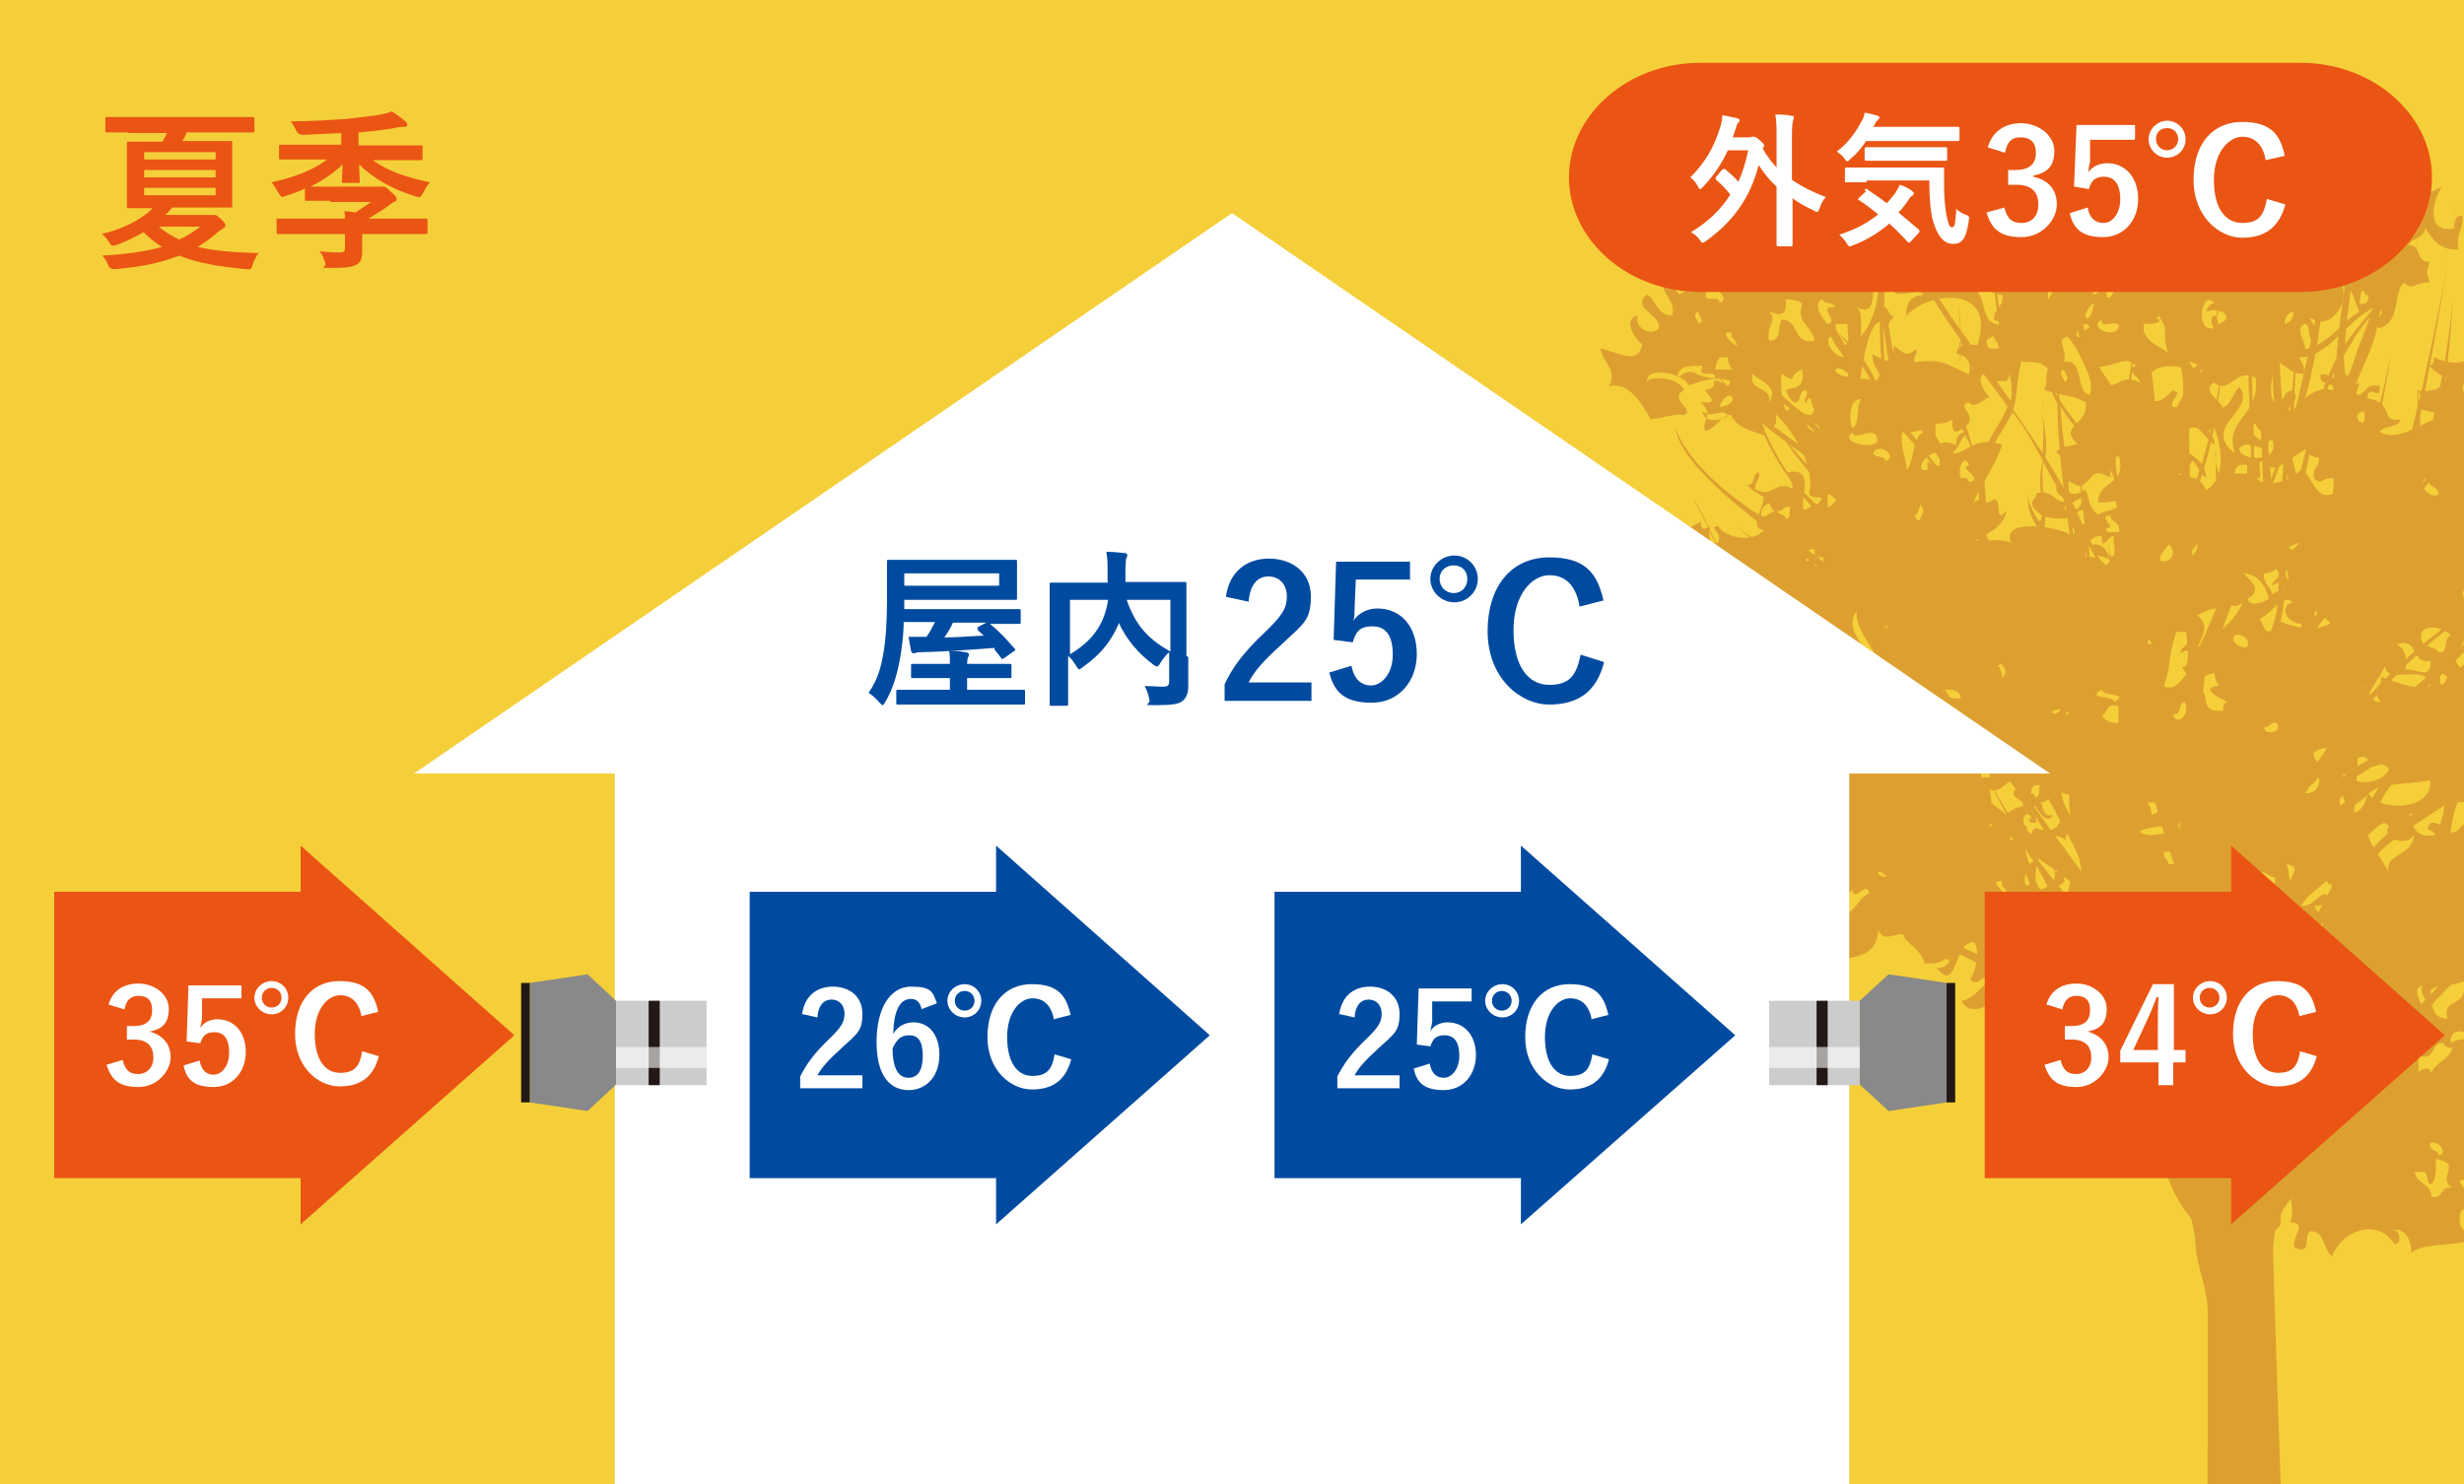 <?xml version="1.0" encoding="UTF-8"?>
<svg xmlns="http://www.w3.org/2000/svg" xmlns:xlink="http://www.w3.org/1999/xlink" version="1.1" viewBox="0 0 400 241">
  <defs>
    <style>
      .cls-1 {
        fill: none;
      }

      .cls-2, .cls-3 {
        fill: #dda030;
      }

      .cls-4 {
        fill: #888988;
      }

      .cls-5 {
        opacity: 0;
      }

      .cls-5, .cls-6, .cls-7 {
        fill: #fff;
      }

      .cls-6 {
        opacity: .6;
      }

      .cls-8 {
        fill: #ccc;
      }

      .cls-9 {
        fill: #231815;
      }

      .cls-10 {
        fill: #f5cf39;
      }

      .cls-11 {
        fill: #004ba0;
      }

      .cls-12 {
        fill: #ea5514;
      }

      .cls-3 {
        fill-rule: evenodd;
      }

      .cls-13 {
        clip-path: url(#clippath);
      }
    </style>
    <clipPath id="clippath">
      <rect class="cls-1" width="400" height="241.6"/>
    </clipPath>
  </defs>
  <!-- Generator: Adobe Illustrator 28.6.0, SVG Export Plug-In . SVG Version: 1.2.0 Build 709)  -->
  <g>
    <g id="_レイヤー_1" data-name="レイヤー_1">
      <g>
        <rect class="cls-10" width="400" height="241.6"/>
        <g class="cls-13">
          <g>
            <g>
              <g>
                <path class="cls-2" d="M305.8,41.8c0-.3,0-.6,0-.8,0,.2,0,.5,0,.8Z"/>
                <path class="cls-2" d="M397.1,42.5c.6-3.3,1.2-6.6,1.7-9.8-.5,2.9-1.1,6.2-1.7,9.8Z"/>
                <path class="cls-2" d="M392.4,38.9c.4-.9.7-1.9,1-2.9-.3.9-.7,1.9-1,2.9Z"/>
                <path class="cls-2" d="M327.5,20.4c0-1.6-.2-3.1-.3-4.6,0,1.4.2,2.9.3,4.6Z"/>
                <path class="cls-2" d="M355.5,16.1c-.2-1.4-.5-2.8-.9-4.1.3,1.5.6,2.8.9,4.1Z"/>
                <path class="cls-2" d="M282.4,47.7c-.2-.4-.5-.8-.7-1.2.2.3.4.7.7,1.2Z"/>
                <path class="cls-2" d="M295.9,51.7c.6.7,1.3,1.3,1.9,2-.6-.6-1.2-1.3-1.9-2Z"/>
                <path class="cls-2" d="M382.1,23.6c0-1.7.1-3.3.2-4.6-.2,1.9-.2,3.2-.2,4.6Z"/>
                <path class="cls-2" d="M401.3,153.7c-3.2,4.2-6.8,8-10.3,11.3-6.9,6.5-14.1,19.4-16.7,22.7-2.6,3.3-2.6,3.2-2-.8.6-3.9,1.4-5,2.9-7.4,1.5-2.4,2.7-5.4,3.5-7.7.8-2.3,2.3-6,6.9-11.3,4.7-5.3,6.9-10.5,8.6-13.1,1.1-1.7,3.4-4.7,7.1-7.5v-1.7c-3.5,2.6-4.8,4.3-4,2.5.1-.3.3-.6.5-.9,1.1-1.1,2.3-2.2,3.5-3.3v-3.8c-.6.5-1.1.9-1.5,1.3-1.8,1.6-2.5,2.8-1.5-1.6.4-1.7.9-2.7,1.4-3.6.5-.3,1-.7,1.6-1v-1.3s0,0,0,0c0,0,0,0,0-.1v-1.5c-.6.9-1,1.9-1.4,2.4-.1,0-.3.2-.4.3-.3,0-.6-.4-1-1.3-1.1-2.9-1.1-1.7-1.4-4.3,0-.5-.2-1.1-.4-1.6,1.6-1.6,3.1-3.4,4.6-5v-1.9c-1.9,1.9-3.5,3.8-5.2,5.6-.2-.4-.4-.7-.7-1.1,2-2,3.6-4.1,4.9-5.8.4-.5.7-1,1.1-1.4v-1.1c-2.1,2.7-3.9,5.3-4.9,6.3-.4.4-.9.9-1.5,1.4-.1-.2-.3-.3-.4-.5,1.1-1.9,1.7-3.9,2.4-5.3-1,2.2-1.7,3.8-2.6,5.1-.5-.4-1-.8-1.5-1-.7-.3-1.4-.8-2.1-1.2,3.2-3,7.3-6.6,10.7-10.1v-1.2c-1.4,1.3-2.9,2.7-4.2,3.8-1.9,1.7-4.9,4.2-7.6,6.6-1-.8-1.8-1.6-2.3-2.3,3.1-3.3,6.4-6.5,9.6-8.9,1.6-1.3,3.2-2.6,4.6-4v-.9c-1.8,1.8-3.9,3.7-6.4,5.6-4.4,3.5-8.2,7.1-11.3,10.7,1.7-3.1,3.7-5.8,4.7-8.5,1.7-4.5-.1-4.8,4.4-8.4,2.2-1.8,5.6-5.7,8.6-9.8v-1.4c-2.5,3.1-4.7,5.6-5.9,6.9-2.1,2.4-1.9,1.5-.1-1.1,1.4-2.2,3-7.4,4.4-14.6.5-.7,1-1.5,1.6-2.3v-1.2c-.2.2-.4.5-.6.7-.2.3-.4.5-.6.8.2-1,.3-1.9.5-3,.3-1.6.5-3,.7-4.3v-6c-.6,1-1.2,2-1.6,2.9-1.2,2.9-3,8.9-6.8,14.1,1.8-6.1,4.2-14.9,5-30.1-1.1,11.9-3.2,18.8-3.9,22.7-.8,3.9-1.6,4-1.4.3,0-1.5,0-2.9,0-4.1,1.5-7.3,3.1-16.7,4.5-24.9-1.5,8.3-3.3,16.4-4.7,22.8,0-.9-.2-1.7-.3-2.4,0,.7.1,1.8.1,3-1.5,6.4-2.7,11-3.3,12.3-1.4,3-.3-2.6.2-5.1-1.3,5.7-3.4,10.7-5.7,15.1-.6.6-1.1,1.1-1.5,1.6.4-1.4.8-2.8,1.5-4.6,2.8-7.8,2.4-12,2.2-14.4,0,5.4-2,11.3-2.7,13.1-.4,1.1-1.6,3.2-2.2,7.1-.9.7-1.2.5-.9-1.1.8-4.3,6.2-18.2,8-32.5-.8,4.9-3.6,15.7-5.4,20.7-1.1,3.1-2.9,12.3-4,13.4,0-1.9-.3-4,.7-7.7,1.6-6,.3-11.4,1.7-17.4,1.4-6,4.8-9.4,5.4-17,0,0,0,0,0,0,.6-.8,1.3-1.7,2.2-2.8,2-2.7,3.1-5.3,4-7.8-1.5,3.7-3.8,6.9-6.1,9.8.7-7.2,2.7-13.6,2.1-24.4-.5,12.7-2.1,18-2.8,22.9-.2,1.2-.4,2.1-.6,3-1.7,2-3.3,3.9-4.6,5.8.2-5.7,2.2-15,2-22.9-.1-5.1-.3-7.3-.4-9.5-.2,4.7-.4,10.5-.5,13.9-.2,4-2.1,13.7-2.5,20.8,0,0,0,0,0,0-2.5,4.5-4.7,13.3-6.2,20-.4-1.4-.8-3-1.2-4.6,0-.8.1-1.6.2-2.4.9-2.6,1.8-5.4,2.5-7.9,2.7-10.3,3.9-27.3,4.2-38.4-.3,11.1-1.8,22.2-3.2,28.4-.9,3.9-1.9,9.2-3.3,14.4.2-3.6.4-7.2.4-10.4-.5,4.6-.9,9.2-1.3,13.4,0,0,0,.2,0,.3-.9-4.6-1.4-9.8-1.3-14.9,0-1.4,0-2.8,0-3.9,1.4-6,3.2-12.1,3.6-17.3,1.9-3.6,2.9-8,2.9-12.2-.4,4-1.5,8.2-2.8,11.1,0-1.2,0-2.3,0-3.4,0,1.5-.2,2.9-.3,4.1-.3.6-.6,1.1-1,1.5-2,2.5-2.1,4.1-3.4,2.3-.2-.3-.7-.7-1.4-1.3.6-1.2,1.2-2.5,1.6-3.4.8-2.3,2.5-7.2,2.9-12.3-.7,5.3-3.1,11.7-4.8,15.4-.4-.3-.9-.7-1.3-1.1.7-3.3,1.9-7.6,2.6-9.3-1.5,3.2-2.3,6.2-2.9,9-1.3-1.2-2.8-2.7-4.2-4.6.6-4.7.6-12-.4-17.8.7,10.1.6,14.6.2,17.4-2.3-3.3-4.1-7.8-3.8-13.5-.8,4.6.9,10.2,3.6,14.6-.4,1.9-.9,3.2-1.3,5.7-1,6.1.4,6.4,0,13.4-.2,2.6-1.1,5.5-2.4,8.3-.6.4-1.1.7-1.5,1-1.6,1.3.5-19.3,1.2-21.5.7-2.2-.4-2.3,0-9.8.3-5.6-.4-8.7-1.3-12.4,1.4,8.1.6,16.8.9,19.9.3,3.7-1.7-1.2-3.1-3.3-1.4-2.1-2.4-8.6-2.5-12.1,0,5.2.2,9.6,3.2,15,3,5.4.6,10.7.6,15.4s-.3,7.1-.8,4.8c-.4-1.9-2.7-5.3-4.9-8.9.2-2.1.4-4.2.4-5.8,0-3.6-.5-7.7-.9-12.2-.4-4.1-1.6-10-1-17.6h0c-.8,7.6-.7,13.7.2,21.2.7,5.4.7,9.6.6,13.3-.2-.3-.4-.6-.6-.9-.5-.9-1.1-1.8-1.5-2.8-.6-7.4-1.6-16.3-1.9-20.7.4,6.5.8,13.1,1.1,19.1-1.4-3-2.4-6.2-2.9-9.7,0,4,1.3,7.8,3,11.3.1,2.9.3,5.6.3,8.1-1.1-2.1-2.2-5.1-2.5-5.8-.7-1.4-2.5-3.1-2.7-7.1s-1.4-7.4-1.5-11.8c0,12.6,1.2,15.8,4.2,20.8,1.1,1.9,1.9,3.3,2.5,4.9,0,4.4,0,8-.5,10.3-.3,1.5-.6,2.8-.9,4-.2-.2-.3-.5-.5-.7-.5-.8-1.6-2.5-3-4.5-.8-1.6-1.9-3.5-2.8-6.7-1.5-5.6-2.6-10.9-3.2-14,.8-2,1.4-4.3,1.8-6.6-.6,2.3-1.3,4.2-2,5.7-.1-.7-.2-1.2-.2-1.5-.2-1.6-.4-1.7-.1-2.5.3-.9.5-6.9.6-10.1,0-2.6-.5-8.6-.6-13.3h-.2c-.3,6.6.3,18.8,0,22.4-.4,4.2-.8-6.6-1.5-9.6,0,3.3.6,9.3,1.6,15.6-1.4,2.7-2.9,4.5-4.1,6.7-.4-1.1-.5-2.5-.8-5.2-.5-4.6-1.4-13.6-2-21,.5,8.2.6,17.3,1.2,21.4.7,4.9,1.3,5.3.4,4.6-.6-.4-3-2.6-5.7-4.9-.5-4.9-.8-9.9-.8-13.4-.2,3.7,0,8.3.3,13-1.5-1.4-3.1-2.8-4.4-4,1.6,1.5,3,2.8,4.4,4.2.6,7.3,1.8,14.6,2.8,18.2.7,2.6.8,4.3.5,5.8-2.9-4.2-5.6-7.8-6.5-9.2-.5-.7-1-1.5-1.6-2.3,0-1.9-.3-3.5-.6-4.5.3,1.5.5,3,.5,4.4-2-2.8-4.2-6-4.8-7.5-.8-2-.7-3.5-.6-5.7,0-2.3,0-3.2,2.1-4.2,2.1-1,1.9-2.1,2.2-3.2.3-1.1.7-2.8,1-5,.3-2.3,1.2-4.8,2.7-7.3-4.2,5.4-3.2,12.7-5.6,14.6-2.4,1.9-2.9,1.3-2.9,6.1s-.6,1.8-1.5-.9c-.9-2.7-2.4-8.1-3.7-10.7-1.3-2.6-2.4-4.1-2.7-7.5-.4,5,3.2,8.6,6.2,19.6.9,3.3,4.1,8.4,7.7,13.4.1,6.5-1.2,11.7.4,14.8,2.2,4,2.3,6.5,2.6,11.6.4,5.2-1.2.3-2.2-1.9-1-2.2-3.6-7.5-6.9-11.7-3.3-4.2-4-6.8-4.7-10.1-.4-1.7-.7-4.6-1.6-8.1,0-3.3,0-6.4.1-8.1-.2,2.2-.4,4.2-.6,6.3-.8-2.6-1.9-5.5-3.6-8.6,1.8,3.4,2.8,6.8,3.5,10-.2,2.4-.2,5.2.1,8.8.7,8.2-.3,4.5-1.9,1.7-1.2-2.2-3.3-4.2-5.5-6.3,6.1,6.7,6.7,12.3,13.3,19.1,2.8,2.9,6.1,7.8,9.5,13,.2.5.2,1,.3,1.5.3,4.8,1.4,6.8,3.5,11.9.1.3.2.6.4.9-2.1-1.6-4-3.1-5.1-4-.8-.7-1.6-1.4-2.4-2.1-.6-1.3-1.1-2.6-1.5-4.1-1.4-6.1-9.8-19.7-14.7-24.1,7.3,8.2,12.2,18.8,14.1,25.5.1.4.3.8.4,1.2-1.4-1.3-2.5-2.5-2.9-3-.7-1-3.9-2.9-5.2-4.7-.5-.7-1.2-1.5-1.9-2.2-.5-2.4-.8-5.1-.9-8.2,0,3,.1,5.4.3,7.5-.9-1-1.8-2-2.4-3.1-1.3-2.2-1.3-3-2-5.3-.7-2.3-7.3-11.8-10.8-16.5,3.5,4.7,4.5,7,8,12.3,3.5,5.3,2.2,5.6.1,3.1-2.1-2.5-8.2-7.4-9.1-8.4-.9-1-1.9-2-2.1-6.2-.2-3.6-2.7-7.5-4.3-10,3.5,6.2,3.7,11.9,4.6,14.3,1,2.5,1,2.6.5,2.3,4,2.2,10.5,9.6,12.7,11.9,2.2,2.3.4,1.1-3.9-1.2-3.1-1.7-8-5.3-10.8-7.5-2.1-5.2-3.5-10.4-3.9-12.8.6,4.5,1.6,8.5,2.9,12-.5-.4-.8-.7-1-.8-1-1-4.1-3.8-5.1-5.4,1,2,3.5,4.6,6.5,7.2,5.5,14.1,15.4,20.4,20.3,24.9,1.4,1.3,2.7,2.6,4,4,1,2.6,2,5.2,2.4,7.4-1.7-1.4-3.4-2.8-4.6-3.8-4.5-3.4-13.1-11-22.4-17.1-9.3-6.2-12-11.3-12.8-13.6,1.1,8.4,22.2,21.1,29.3,27.3-5.1-2.9-14-7.1-19.4-11.3,7.6,6.6,11.3,7.1,26,17.3,1.4,1,2.8,2,4.1,3,.4,3.3,1.6,5.4,4.2,8.5,2.7,3.3,11.3,13.5,15.2,19.8,3.9,6.3,3.6,5.3-3.3,0,0,0,0,0,0,0-.3-1.2-.5-2.3-.8-3.1,0,.9,0,1.8.2,2.7-.3-.3-.6-.5-.9-.7-1.6-2.5-3.1-5-4.1-7.1,1,2.2,2.1,4.4,3.3,6.4-4.3-3.2-4.2-3.1-6.6-6.6-2.7-4.1-18-14.1-21.8-20.4,3.8,6.3,8.8,9.8,13,13.5,4.2,3.7,11.6,10.7,6.9,8.5-4.7-2.2-13.1-5.5-21.9-13-1.4-1.2-2.8-2.4-4.2-3.8-.3-.7-.6-1.3-.8-1.9-1-3.2-7.1-10.9-8.3-12.8-1.1-1.9-5.7-13.1-7.2-14.8,5.8,10.6,5.8,15.3,8.9,18.8,2.5,2.9,4.4,5.1,6.3,9.6-7.1-6.9-14.2-14.9-18.1-19.4,2,3,11.4,13.6,18.7,21,.2.5.4,1.1.6,1.7,2.4,6.8,4.3,9.3,1.4,6.4-2.9-2.9-10.8-8.7-13.6-10.4-2.8-1.7-.9-2.1-5-6.2-4.1-4.1-11.8-12.7-13.5-16,1.8,5.2,11.4,15.4,14.5,18.7,3.1,3.3-6.4-1.2-10.6-3.6-4.2-2.4-11.9-10.3-14.1-13.3,7.2,10.4,15.7,16.2,22.9,19.2,7.2,3,9.5,5.4,15,10.1,5.6,4.7,5.9,5.1,8.6,9.2,2.7,4.1,3.6,8.2,8.9,13-4.4-1.5-5.3-4.8-7.4-7.8-2.1-3-5.9-4.3-10.1-7.5-4.2-3.2-6.7-5.9-9.8-9.6-3.1-3.7-4.3-3.5-7-4.9-2.7-1.4-6.2-3-7.4-4.8,1.2,1.8,4.4,4,9.6,6.8,5.2,2.8,6.9,8.1,11.3,11.3-4.8-1.8-11.1-6.4-13-8.3,3.9,4.2,7.1,6.6,15.3,10.7,8.3,4.1,7.9,6.1,12.6,11.2,4.7,5.1,10.1,7.5,14.5,10.2,4.4,2.7,5.6,5.9,12,10.2-3.4-1.4-9.4-4.1-11.4-5.4-2-1.3-5.2-2-8.8-2.5-3.5-.5-6.2,0-9.2-1.9-3.1-1.9-7.7-5.5-8.7-6.7-1.1-1.2-1.6-2.8-3.2-4.4-1.6-1.7-2.7-3.2-5.6-6.2-2.9-2.9-6-5.4-8.3-7.1-2.3-1.7-3.1-1.7-5.5-4.9,1.5,2.6,2.4,3.6,7.8,7.4,5.4,3.8,9.5,10.2,11,11.4,1.4,1.2,3.3,3.1,1.6,2.1-1.7-1-10-6.1-13.3-7.1-3.3-1.1-5.3-.5-10.4-2.3-5.1-1.9-10.4-9-15.5-10.5,8.2,4.2,6.6,6.2,13,10,6.4,3.8,7.6,1,14.6,4.2,7,3.2,12.6,8.2,17.2,12.2,4.6,4,7.8,5.4,13.6,5.4s8.3,1.7,10.8,2.9c2.6,1.2,8.7,4.7,13.4,6.5,4.7,1.8,4.1,1.5,10.9,8.7,6.8,7.2,7.6,9.6,9.4,15.4,1.8,5.8,2.5,9.2,5.9,13.3.4,1.7.7,3.2.7,4.1.2,4.1,2,7,2,11.4s0,33-.1,34.2l12.3,1.3c-.4-6.4-1.6-45-1.6-45.8.2-2.1,0-4.6,2.7-8.1,3.6-4.7,7.2-11.8,9.6-15.3,2.4-3.5,10.6-13.7,16.3-19.4,1.3-1.3,2.6-2.7,3.7-4.2v-2.1ZM382,55.1c1-1.4,1.8-2.5,2.7-3.6-.7,2.3-1.6,4-2.4,6.6-1.2,3.7-1.7,4.2-1.8-.4.5-.9,1-1.7,1.6-2.5ZM310,70c-2.1-2.2-2.4-1.5-3.4-5.3-.5-1.9-.8-6.7-.9-11.7.8,4.7,1.1,8.8,2.8,11.5,2.4,4,8.2,12.3,10.9,18.2-3.7-5.3-8-11.2-9.4-12.6ZM372.4,146.4c1.5-3.5,3.5-10.1,6.1-12.1.6-.4,1.2-1,1.7-1.6-.6,4.1-1.2,7.6-1.7,11.4-2.7,4.8-4.9,10.4-5,6.3,0-.9-.6-2.3-1.1-3.9ZM369.9,89.8c0,1.3,0,2.4,0,3.5,0,8.5-1,7.5-2.8,13.7-1.8,6.2-1.4,13.3-3.9,18-1,1.9-1.4,3.8-1.7,5.7-.6.6-1.2,1.1-2,1.9-1.9,1.7-1.9,1.1-1.9-.6s0-8.9,0-14.9,0-7.4,1.8-11.6c1.8-4.2,5.4-13.8,5.8-16.7,0-.5.4-1.4.8-2.5,1.5,1.5,3,2.9,3.9,3.6ZM366.1,85.8c.5-1.2,1.1-2.7,1.7-4.4,0,1.3.2,2.2.4,2.8.6,2.2,1.6,5,0,3.5-.4-.4-1.2-1-2.1-1.8ZM369.1,114.5c1.5-3.5.5-5.8,4.2-9.6-.1,1.4-.3,2.9-.3,4.6,0,4.4-.6,10.9-1.4,15.8-.8,0-1.4-.2-1.9-.3-2.5-.6-3.8,0-4.7,1,1.1-4.6,2.9-8.7,4.1-11.5ZM377,106.7c.6-.6,1.3-1.6,2.1-2.6.1,1,.3,2.1.4,3.1-1.7,2.7-2.7,4.2-3.5,6.4-1.3,3.8-.8,4-.8,1.1,0-2.9-.8-5.5,1.7-8ZM379,97.8c.5-.7.9-1.5,1.4-2.3,0,1,0,2,0,3.2-.4.5-.8,1.1-1.2,1.5-.1-.9-.2-1.7-.3-2.4ZM378.6,112c.4-.7.8-1.4,1.1-2.1.1,1.9.1,3.8,0,5.3-.3,1.5-.7,3.4-1.3,5.4-1.2,1.7-2.3,3.3-3.3,4.8-.5,0-.9,0-1.3,0,.9-4,2.2-8.5,4.8-13.4ZM381.9,103.4c-.2-1.1-.3-2.1-.4-3,1.6-2.5,3.2-5,4.5-6.4.5-.5,1.4-1.6,2.6-3-.8,2.2-2.1,4.8-3.9,7.9-1,1.8-1.9,3.2-2.7,4.5ZM381.9,135.3c0-1.3.2-2.9.4-4.6,1.2-1.1,2.5-2.3,4-3-2.1,2.9-3.3,6.7-4.5,10.1,0-.7,0-1.5.2-2.5ZM381.6,114.7c-.5.3-.8,0-.7-1.3,0-1.4,0-3.2-.3-5.1.2-.4.5-.8.7-1.2.2,2.7.3,5.2.3,7.6ZM380.9,120.2c.2-.7.4-1.3.6-1.9,0,1.4-.1,2.8-.2,4.1-1,1-1.3.9-.4-2.2ZM381.2,124.6c0,0,0,.1,0,.2,0,0,0,0-.1,0,0,0,0-.1.1-.2ZM380.5,125.7c.2,0,.4,0,.7-.1,0,.9-.2,1.8-.3,2.7,0,.7-.2,1.3-.2,2-3.2,2.2-1.6.2-1.2-2.1.1-.7.5-1.5,1-2.5ZM377.3,123.9c-.1.5-.3.9-.4,1.4-.2,0-.3,0-.5,0,.3-.5.6-.9.9-1.4ZM374.4,126.3c-.5.8-.9,1.5-1.3,2.2.1-.7.3-1.5.4-2.3.3,0,.6,0,.9,0ZM372.5,131.8c.4-.7.8-1.4,1.3-2.2.6-1,1.2-2.1,2-3.3.3,0,.6,0,.9,0-.7,2.4-1.3,4.6-1.4,6.1-.2,2-1.9,6.9-3.7,11.1-.5-2.2-.7-4.7,0-7.2.4-1.3.7-2.8,1-4.4ZM374.5,157.6c-.1-3.2-.8-2.6,1.4-6,.7-1,1.4-2.4,2.2-4-.2,1.4-.3,2.8-.4,4.4-.1,1.7-.3,3.3-.4,4.8-1.7,1.5-2.7,2.1-2.7.8ZM377,159.1c-.6,4.8-1.2,7.9-2,9.8-1.2,2.7-2.2,3.2-1.2-1.4,1-4.6.2-6.2,2-7.4.3-.2.7-.6,1.2-1ZM394.8,144.4c-2.1,3.7-7.4,12.6-11.5,16.6-4.1,4-5.2,9.6-7.1,13.9-1.9,4.3-3,5.8-2.9,3.4.1-2.4.7-4.1,2.2-7,1.4-2.6,2.5-8.1,3.7-14.6,2.1-2.3,4.8-5.1,7.7-7.1,2.3-1.6,5.3-4.4,8.8-7.6-.1.8-.4,1.5-.9,2.4ZM396.2,133.6c-.9,2.7-.6,4.6-.5,6.3-2.5,2.3-5,4.6-7.6,6.7-3.1,2.5-6.1,5.5-8.5,7.9,1.3-7.2.7-12.9,12.3-20.5,1.7-1.1,3.3-2.2,4.9-3.2,0,.8-.3,1.8-.6,2.7ZM395.5,121.7c0,.3.1.6.1.9.2,2.1,1.1,4.1,1.2,6.6-1.2.7-2.3,1.3-3.3,1.9-4.5,2.5-7,5.2-9.5,7.9-1.6,1.8-2.2,2.6-2.3,1,1.2-2.5,2.3-4.9,3.2-6.7,1.8-3.4,2.2-4.9,4-6.6,0,0,0,0,0,0,0,0,0,0,0,0,.7-.7,1.7-1.4,3.1-2.3,1.2-.8,2.4-1.7,3.5-2.8ZM394.4,119.1c.3.3.5.7.7,1.1-1.7,1.7-3.4,3.1-5.4,4.3-1.1.7-2.1,1.5-2.9,2.5-1.1.2-2.5.8-4.4,2,0-1.2.2-2.5.3-3.8.4,0,.8-.2,1.2-.3,4.5-1.2,7.9-3.4,10.6-5.9ZM393.9,118.5c-1.6,1.5-2.8,2.6-1.2,1,.4-.4.7-.8,1-1.2,0,0,.1.2.2.2ZM390.3,114.9c1,.8,1.9,1.6,2.5,2.4.2.3.4.5.6.7-1,1.2-2.2,2.3-4,3.8-1.5,1.3-4,2.1-6.7,2.7,0-.6,0-1.3.1-1.9,1.4-1.6,3.1-3.4,5.4-5.6.6-.6,1.4-1.3,2.1-2ZM387.2,111.5c.4.9,1.2,1.7,2.1,2.5-1.6,1.4-3,2.7-4.2,3.9-.8.8-1.6,1.7-2.2,2.6,0-1.4,0-2.8,0-4.2,1.3-1.6,2.8-3.3,4.2-4.8ZM392.4,94c-5.1,6.8-3.3,6.8-4.2,9.2-.6,1.5-3.3,7.2-5.3,10,0-2.7-.3-5.4-.7-7.8,3.3-6,6.4-11.6,7.9-16.2,2.3-2.7,5.2-6.2,8-10-1.1,5.1-2.8,10.9-5.7,14.7ZM396.4,75.2c2.1-4.1,2.7-8.1,4.7-12.2-.6,2.2-1,4.5-1.4,6.6-.3,1.7-.7,4.4-1.3,7.5-2.2,3.2-3.9,6-6.9,8.9-.2.2-.5.5-.8.8,0-.2,0-.4.1-.7.2-1.5.7-3,1.2-4.9,1.8-2.1,3.3-4.2,4.3-6.1ZM386.3,83.9c1.3-2.7.8-.9,3-4.3.7-1.1,1.7-5.1,2.9-10.4,0,2.3-.1,4.7-.3,6.1-.2,2.1-.3,3.7-.7,5.5-.7.8-1.4,1.5-2.2,2.2-1.5,1.3-2.9,2.6-4,3.8.6-1.2,1.1-2.2,1.3-2.8ZM381.2,94.1c.7-1.3,1.4-2.6,2-3.8,2.2-2,5-4.6,7.5-7.4-.3,1.2-.5,2.9-1.2,5.2-2.6,2.7-5.8,6.5-8.3,9.7,0-1.3,0-2.5,0-3.7ZM380.7,101.6c.1,1.1.2,2.2.3,3.2-.3.5-.6.9-.8,1.3-.2-1-.3-2-.5-3,.3-.5.7-1,1-1.5ZM379.7,93.4c.2-.2.5-.4.8-.7,0,.3,0,.5,0,.8-.5.8-1,1.5-1.5,2.3,0-1.1.3-2,.8-2.4ZM378.4,98.7c0,.6.1,1.4.2,2.4-.5.6-.8,1.2-1,1.6-1.6,2.8-2.1,2.9-2-.1.9-1.1,1.9-2.4,2.8-3.8ZM375.7,100.1c.2-1.5.5-2.6,1.8-4.9.3-.5.4-.9.6-1.4.1.7.2,1.7.3,2.8-.9,1.3-1.8,2.4-2.6,3.5ZM376.8,66.2c.7-2.2,1.3-4,2.1-5.7,0,.2,0,.4,0,.5,0,7.1.4,17.1-.5,21.1-.5,2.1-.7,4.4-1.2,5-.4-2.6-.4-4.3-.4-7.2-.5,2.6-.4,5.2-.1,7.3-.4-.2-.8-1-1.5-2.5-.5-1.2-1.1-2.7-1.7-4.5,1.1-4.9,2.5-11.1,3.4-14.1ZM373.1,81.8c1.9,4.7,3.4,7.1,3.8,7.5,0,0,0,0,0,.1,0,.3.1.7.2,1,0,.8-.1,1.9-.4,2.7-.4,1.2-1.3,5.3-2.4,3.2-1.1-2-1.6-2.7-1.3-4.4.3-1.6-.5-2.3-1.8-3.3.1-.5.2-1,.4-1.4.3-.7.8-2.8,1.4-5.4ZM371.3,77c.3,1.1.7,2,1,2.9-.4,1.7-.7,3.2-1,4.4-.7,3.1-.5-.9,0-7.4ZM371,91.6c.6,1.9.5,4.4,1.7,5.9.9,1.1,1,2.9.8,5.2-1.5,1.7-2.6,2.9-3,3.4-1.5,1.9-2.3,7.4-2.3,4.2s2.5-9.2,2.6-13.3c0-2,0-3.8.2-5.4ZM370.7,75.1c-.3,3.9-.6,7.5-.7,10.7-.4-1.7-.8-4.1-1.2-6.9.6-1.4,1.1-2.9,1.7-4.5,0,.2.1.4.2.6ZM371.5,37.8c.5-.7,1-1.4,1.4-2.1-.5,3.8-1.3,6.6-2,9-.3,1-.8,2.8-1.3,4.9-.2-6.4-.6-8.7,1.8-11.8ZM368.7,56.9c.2,5.8.7,12,1.6,16.4-.3,1-.7,2.1-1.1,3.1-.2.5-.3.9-.5,1.3-.4-3.6-.7-7.7-.8-12,0-2.8.3-5.7.8-8.7ZM365.4,36.8c.4.3.7.7,1.1,1-.4.8-.8,1.4-1.1,1.7-.5.6-.4-.7,0-2.7ZM359.1,54.7c1.2-3.7,1.6-6.7.8-10.2-.8-3.5-.2-7,.8-10.9.1-.5.2-1.1.3-1.7.1.2.2.3.3.5,1.2,1.8,2.6,3,3.8,4.1-1,6-.6,11-2.1,14.8-1.5,3.8-3.5,5.8-5.2,7,.6-1.5,1.1-2.8,1.4-3.7ZM355,103.7c.5,3.5,0,5-.9,4.5,2.3,2.9.8,4.4,1.1,10.4.3,6-2.6-1.7-4.4-8.4-.6-2.2-.9-5.1-1.1-8.2,1-2.2,1.5-3.5,2-5.8.3-1.2,1.4-2.9,2.9-4.8.2,6.7.1,10,.4,12.4ZM354.2,80.3c0,1,0,2,.1,2.9-1.6,3.1-3.2,5.3-4.6,6.9.1-2.8.4-5.3.6-7.3-.5,2.5-.8,5.1-1,7.7-1.3,1.4-2.3,2.3-3,2.9,0-4,.3-8.9.9-12.5,1.1-6.3,1.7-2.2,3.6-6.6.8-1.8,2.1-4.7,3.4-7.9-.1,3.1-.4,7.2-.1,13.8ZM349.3,92.1c-.2,3.1-.2,6.2,0,9.2-1.4,3.5-2.1,1.6-2.5-.9-.1-1-.2-2.6-.3-4.7.7-.9,1.6-2.1,2.8-3.6ZM348.1,110.5c0-3.2-.5-4.1,1-7.2,0-.2.1-.3.2-.4.4,6.7,1.4,12.4,2.7,14.9,2.5,4.8,2.6,8.3,1.8,17.1-.7-5.6-4.8-13.1-6.5-20.3.4-1.3.7-2.6.7-4ZM350.2,98.5c-.2.7-.4,1.2-.6,1.7,0-2.8,0-5.8,0-8.6,0,0,0,0,0,0,1.6-1.9,3.2-4.2,4.7-7,0,2.2.1,4.2.2,5.9-1.7,2.1-3.3,4.5-4.3,7.9ZM348.7,48.3c1.8,3.1,3.6,5.9,4.5,8.4,1,2.8,1.3,4.9,1.2,7.5-1.3,2.5-2.5,4.6-3,5.9-1.4,3.7-1.3,3.3-1.2,1,.1-2.3-.5-7.1-.8-9.8-.3-2.7-1.5-5.6-1.4-7.8,0-1.1.3-3.1.6-5.3ZM348.1,47.3c0,1.4-.2,2.7-.2,4-.1,1.7-.6,1.6-1.3.6,0-.1,0-.3,0-.4,0-1.9-.2-4.6-.4-7.7.6,1.2,1.3,2.3,1.9,3.4ZM346.5,54.1c.6,2.2,1.1,5.2,1.8,9.8,1.8,11-.2,9.3-.7,11.5-.5,2.2-1-1.9-.9-4.1,0-1.5-.6-2.8-1.5-4.2.7-3.5,1.1-8.5,1.3-13ZM345.8,152c-1.3-1.7-3.2-4.2-5.3-7.1-.3-2.2-.8-4.5-1.4-6.8-.5-2-.8-4.4-1-7,.9,1.5,1.7,2.9,2.5,4.1,2.9,4.6,4.5,7.9,6.1,12.2.6,2.8,1,5.3,1.4,7.5-.5-.6-1.3-1.5-2.3-2.9ZM348.5,157.5c.6,3.7.9,6.6,1.2,9.1-.5-1.1-1-2.3-1.4-3.5-.8-2.6-2.4-5.6-4.5-8.1.8.6,1.6,1.1,2.4,1.4.7.3,1.5.7,2.3,1.1ZM338,129.7c-.2-4.4,0-9.2.3-12.6,2.1,4.6,4,11,6.3,20.9.4,1.6.7,3.1,1,4.5-2.1-4.1-4.9-8.4-7.6-12.8ZM335.5,131.4c-1.2-2.2-.9-4.5-.9-6.7.7,1.3,1.4,2.5,2.1,3.8,0,.5,0,1-.1,1.5-.4,4.3.6,4.4-1,1.5ZM334.5,124.1c0-.5,0-1-.2-1.5-.4-1.9.8-5.2,1.8-9.6.2.3.3.5.5.8,0,1,0,2.1,0,3.6.3,4,.2,6.9,0,10.1-.7-1.1-1.4-2.3-2.1-3.4ZM327.2,104.1c1.2.9,2.2,1.7,3,2.2,2.2,1.8,4,3.6,5.6,6-.3,1-.6,1.8-.8,2.2-1.1,1.7-1.4,1.7-2.4.7-1-1-3.6-3.4-4.6-5.1-1-1.7-1.1-1.5-.6-3.5.1-.6,0-1.5-.2-2.5ZM336.5,107.9c-.4-.8-.7-1.9-.9-2.5-.2-.7.2-1.7.9-3,.2,2,.1,3.9,0,5.5ZM332.8,88.3c-.6-1.3-1.1-2.4-.8-3.8.3-1.3-.8-6.5-.3-9.4,1.1,2,2.4,4.2,3.6,6.6.8,6.3,1.7,12.5,2.2,17.2-.2.6-.4,1.1-.6,1.5-1-6-3.7-11.2-4.2-12.1ZM343.1,94.2c-1-1-2.5-3.9-4.1-7.1-.3-4.1-1-8.6-2-12.6.8,4.6,1.2,8.4,1.5,11.5-.9-1.9-1.8-3.8-2.5-5.3-.4-3.6-.7-6.7-.8-7.7-.2-1.4-.5-3.8-.7-7,.8,1.3,1.9,2.9,3.5,4.7,6.2,7.2,5,6.2,5.3,8.7.3,2.6.8,5.6,1.1,12.9,0,1.7-.2,2.3-.6,2.2-.7-2.9-1.5-5.6-2-7.8.5,2.2,1,4.7,1.6,7.5ZM338.2,99c.2-.4.4-.9.5-1.4.5-1.7.7-5,.4-9.1,1.4,2.7,2.6,5.1,3.3,6.6,2.1,4.8-2,9.6-3.5,12.8,0,.1-.1.3-.2.4,0-2.3-.2-5.9-.5-9.3ZM338,97.7c-.2-2-.4-3.8-.7-5.3-.3-2.1-.8-5.7-1.1-9.2.8,1.5,1.6,3,2.4,4.4.3,4.8,0,7.9-.5,10.1ZM337.3,106c.1-1.6,0-3.1-.2-4.7.2-.4.4-.8.6-1.3.2,2.3.4,4.2.3,5.4,0,1.8-.2,3-.5,3.7-.2,0-.4-.2-.6-.5.1-.9.2-1.7.3-2.6ZM345,123.2c-.3,5.3-4.4-4.5-4.6-7.1-.1-1.8-1.2-2.6-1.6-4.1.5-3.2,2.9-5.4,4.6-9.5.4-.9.6-1.6.8-2.2.6,3.4,1.2,7,1.8,10.3-.1,4.2-.8,9.2-1,12.5ZM344.9,100c0-.3-.1-.6-.2-.9,0-.2.1-.3.2-.5,0,.5,0,.9,0,1.4ZM344.1,71c.5,1.6.9,3,1.1,4.1.6,3.4.1,10.7-.1,17.3-.6-3.5-.6-11.5-1.1-13.7-.6-2.8-.9-4.9.1-7.7ZM342.5,67.2c0,0,0-.2,0-.3.3.6.5,1.3.7,1.9-.7,1.5-1.1,1.3-.8-1.6ZM332.9,43.9c.6-.9,1.1-1.9,1.6-3.1,1,6,2.3,12,3.7,15.8-2-2.7-4-5.4-5.4-6.7-1-1-1.6-1.6-2.1-2.3.6-1.3,1.2-2.5,2.1-3.7ZM330.4,48.7c1,1.1,2.1,2.2,3.2,3.4,2.7,2.9,5.2,7.1,7.2,11.2,1.2,4.3.9,7.3,1,9.5.2,3-3.9-3-6.5-6.5-.4-.5-.7-1-1-1.5,0-1.4,0-2.9,0-4.6-.2,1.2-.3,2.6-.3,4.2-1-1.8-1.4-3.3-1.7-4.7.2,1.6.3,3.3,1.7,5.9,0,4,.4,8.7,1,13.6-.8-1.5-1.9-3.2-3-5,.4-2.1,0-3.9-.4-7.1.2,3.2.1,5.1,0,6.5-1.5-2.3-3.2-4.8-4.8-7.1.3-.8.5-1.8.6-3.2.2-2.9,1.1-6,1.8-10.1.3-1.7.7-3.2,1.1-4.5ZM325,52.2c-.6-2.8-1.2-6.6-1.6-10.6,2.1,2,4.1,3.9,6.3,6.2-.6,1.4-1,2.9-1.3,5-.9,8.4-2.1,5.7-3.5-.6ZM319.1,68.9c-1-2.1-.8-8.3-1-13.5,2.7,3.8,5.6,7.5,7.8,10.6-.6,1.6-1.6,3.1-3,5.5-2.7,4.8-2.4.6-3.9-2.6ZM322.2,78.8c-.4-4.3,1.8-7.2,3.2-9.5.6-1,1-1.7,1.3-2.4,1.3,1.7,2.3,3.2,2.8,4.1.5.9,1.2,2.2,2.1,3.7-.2,1.2-.4,2-.4,3.2,0,2.9.7,8-.4,6.4-1.1-1.6-1.6-3.2-1.6-3.9-.2,4.6,2.6,5,5.8,14.4.8,2.3,1.2,4.5,1.5,6.6-.3.4-.5.8-.8,1.2-2,2.9-8-7.6-11.6-13.1-.5-.7-1-1.5-1.6-2.4-.2-3,0-5.8-.3-8.3ZM323.8,94c-.6-1.7-1-3.4-1.2-5,4.7,7.4,9,14.8,11.2,17.4,1.3,1.6,2.1,2.8,2.5,3.9,0,0,0,0,0,0-.7-.3-1.5-1.2-2.4-2.3-1.2-1.5-4.4-4.1-7.5-6.6-.7-2.1-1.6-4.7-2.6-7.4ZM325.7,103c.7,2.7.3,3.8-1.5,1.3-1.1-1.5-2.5-3.2-3.8-5.1,2,1.4,3.8,2.7,5.3,3.8ZM310,90c-.9-.6-1.9-1.3-3-2.1-.3-1-.6-2.1-.9-3.2,1.3,1.6,2.6,3.3,3.9,5.3ZM296.3,75.9c3.2,1.8,6,4.2,8.9,7.7.2,1.2.4,2.3.6,3.3-5.2-4.1-11.6-10.2-15.3-14.7,2.2,1.6,4.3,2.9,5.8,3.7ZM292.3,79.3c-2.5-2.6-4.7-6.6-6.4-10.7,1.3,1.1,2.7,2.2,4.1,3.2,3.4,5.3,9.6,11.2,16.2,16.6.4,1.5.9,2.8,1.3,4.1.2.6.5,1.2.7,1.8-5.3-5.2-11.8-10.7-15.9-14.9ZM307.6,89.5c3.5,2.9,7.2,5.6,10.5,8,3.6,6.3,9.2,13.7,12.2,17.4,2.7,3.3,2.9,4.9,2.7,6.7-.4-.7-.9-1.4-1.3-2.2.4.8.8,1.6,1.3,2.4,0,.9-.2,1.9-.2,3.2,0,3.9-.9.2-5.3-5.9-4.4-6.1-8-11.7-13.3-18.4-1.1-1.4-2.5-3-4.1-4.5-.8-2.1-1.7-4.3-2.5-6.6ZM312.3,103.7c-.3-1.7-.8-3.4-1.3-5,3.7,4.3,6.7,8.6,8.1,10.9,1.4,2.2-2.4-1.1-6.5-4.6,0-.4-.2-.8-.3-1.2ZM325.1,123.8c-3.9-5.7-9.4-9.9-11.9-16.8,11.3,9.3,17.8,19.7,20.3,24.5,2.2,4.3,3.9,6.5,4.9,10.7-4.9-6.6-10.5-14.3-13.3-18.4ZM339.2,146.5c.1,1.2.2,2.1.3,2.9-.2-.2-.4-.3-.6-.5-2.6-2.4-5.7-6.1-8.7-10.1,3.5,2.9,5,2.8,8.9,7.7ZM339,152.5c-.4-.2-.9-.7-1.6-1.3.6.4,1.1.9,1.6,1.3ZM330.9,141.2c1.5,2.3,2.4,5.1,3.9,7.1-.2,0-.4-.2-.6-.3-.7-.7-1.4-1.6-2.4-2.7-1.3-1.4-2.3-4.5-3.1-7.6.8,1.3,1.6,2.5,2.3,3.5ZM335.8,161.2c-4.7-3-9.8-7.8-12.2-10.2-2.4-2.4-8.9-5.6-12.8-8-3.9-2.4-2.6-2.4-6.2-5.7-3.6-3.3-5.7-9.8-7.2-12.5-1.5-2.7-1.2-3.3-2.1-5.8-.6-1.6-2.1-4-3.4-6.4,1.6,1.5,3,2.9,4.2,3.9,6.9,5.8,14.2,9.6,18,11.3,3.8,1.7,5.1,2.4,8.3,5.3,2.5,2.3,3,2,5,3.5.8,3.9,2.1,7.2,3.5,9.8-3.5-2.1-6.7-4.9-7.8-9.1.6,3.7,4.3,8,8.7,10.5,1.7,2.7,3.3,4.4,4.2,5.2,2.3,2,3.3,3,4.5,9,1.2,6-.3,2.1-5-.9ZM340.9,148.7c2.7,3.5,3,4.5.2,2.2,0-.7-.1-1.4-.2-2.2ZM346.4,167.3c-2.1-4.5-4.5-7.7-4.8-10.4,0-.5-.1-1.1-.2-1.9,1,1.2,1.8,2.6,2.3,4.1,1.5,4.4,5.2,9.2,6.5,15.6-.9-1.2-2.6-4.8-3.8-7.5ZM355.4,172.9c-.5-.2-1-.6-1.5-1-.3-1.1-.5-2.5-.7-4.1-.2-1.7-.7-4.3-1.2-7.3.7.9,1.4,2.1,2,3.5.6,1.3,1.2,2.6,1.8,3.9,0,2.4-.2,4-.3,5ZM350.5,153.1c-1.6-8.1-3.5-16.7-4.4-19.9-1.5-5.6,1.2-10.2.6-13.5-.2-1.3,0-2.4.2-3.6.6,3.6,1.2,6.8,1.7,8.9,1.8,8.3,4.1,14.9,5.4,17.9,1.4,3,1.4,3,1.4,4.3s.3,2.4.3,13.2c-1.7-2-3.6-4.3-5.3-7.4ZM356,94.4c0-1.6-.1-3.2-.2-4.9,1.4-1.9,2.8-3.9,3.8-5.9-1,2-2.4,3.7-3.8,5.4,0-2.3-.1-4.7-.2-7,2.6-5.9,4.5-13.3,5-22.6-1,9.2-2.9,16-5.1,21-.1-6.6-.2-12.5,0-15.3.2-4.7,5-8.3,6.8-10.8,1.8-2.5,2.4-10.7,2.7-12.4.1-.8.9-2.3,1.6-3.9,1.1,1.1,1.8,2.1,1.8,3.6s0,6.5,0,12.3c-1,4.2-1.8,8.8-1.6,11.8.3,3.9.4,10,.7,14.2-1.6,3.7-1.9,2.9-1.6-1.9.3-6-.9-25.6-.5-28.7-1.2,6.6.2,18.4,0,27.4-.1,3.2-.3,5.6-.7,7.8-2-2.1-4.2-5.3-5-9.6.1,2.3-.4,2.8,1,5.3.8,1.4,2.3,3.1,3.9,4.8-.8,3.8-2.2,7.4-5.1,14.4-4.7,11.4-3.2,6.2-3.6-5ZM357.4,137.2c.3-1.5,2-3.4,3.9-5.4-.3,2.4-.6,4.9-1.9,7.3-2.6,4.8-2.4.3-2-2ZM361.5,169.4c-.3-.5-.6-1.2-.9-2,0-.2-.1-.3-.2-.5-.2-1.3-.4-2.8-.4-3.8-.3-3.5-1.1-6.3-.9-11.3.1-5,0-6.2,1.2-8,1.2-1.8,3-6,3.8-12.8.1-1,.3-2,.5-2.9,2.3-2.6,2.3-2.6,4.1-2.5.6,0,1.6.2,2.9.3-.2,1.1-.4,2-.6,2.9-1.2,4.7-2.2,5.4-1.9,6.7,0,.1,0,.3,0,.4-.3.7-.6,1.2-.9,1.7-2.3,4.1-4.4,3-4.2,8.3.2,5.3-.7,7.8-1.7,18.5-.3,2.8-.6,4.3-.8,4.9ZM362.4,170.7c1-9.6,2.9-24,2.8-25.4-.2-1.5.3-2.7,1.4-3.6.6-.5,1.3-1.6,2.6-3.9,0,2.1,0,5.2.5,8.3,0,.3,0,.6.1.9-1.2,2.2-2.2,3.5-2.6,2.8,0,3.9-1.5,10.6-1.9,12.8-.4,2.2-1.2,3.3-1.3,5.4,0,1.5-.3,3.8-1.5,2.6ZM370.9,170.7c-.3,4.2-2.3,5.9-2.6,9.9-.3,4.1-2.1,5.6-3.2,2.1-1.1-3.5,1.5-11.9,1.7-17.3.1-5.4,1.6-9.2,1.8-11.5.1-1.6.9-2.6,1.9-4,.6,2,1.2,3.6,1.7,6.9.7,5.1-.9,9.7-1.2,13.9Z"/>
                <path class="cls-2" d="M341.5,86.7c-.2-1-.4-1.9-.7-2.6.2.8.4,1.6.7,2.6Z"/>
                <path class="cls-2" d="M332.4,59.6c0-.6-.1-1.2-.3-1.8,0,.6.2,1.2.3,1.8Z"/>
                <path class="cls-2" d="M331.7,66.9c0-.5,0-1-.1-1.6,0,.6,0,1.1.1,1.6Z"/>
                <path class="cls-2" d="M388.9,126.8c.4,0,.9,0,1.3-.1-.5,0-.9,0-1.3.1Z"/>
                <path class="cls-2" d="M359.8,74.9c0-.5,0-1.2-.2-1.9,0,.7.1,1.3.2,1.9Z"/>
                <path class="cls-2" d="M331.7,119.4c-1-1.9-2-3.8-3-5.5.9,1.7,1.9,3.6,3,5.5Z"/>
              </g>
              <path class="cls-2" d="M256.6,126.9c-6.9.3-4.6,6.5-6.3,6.5,3.4,1.1,7.6-1.3,6.3-6.5Z"/>
            </g>
            <path class="cls-3" d="M223.1,103.2c1-1.7,1.9-3.5,3.4-4.7.3,1.6,3.3,4.3,4.1,7.4,1.4.3,1.8-.5,2.7-.7,1.2,2,2.3,4,3.4,6.1,2-1,2.5.8,3.4-1.4-1.2-.2-3.4.7-2.7-1.4,1-.1,2.5.2,2.7-.7-.4,0-.8-.1-.7-.7,2.4-.6,1.2,2.2.7,2.7,1.2.1.4,2.3,1.4,2.7-.5,1.3-2.1,1.5-2.7,2.7-.3,2.3,2,2,2.7,3.4.2,1.1-.6,1.2-.7,2-1-.6-2.6-.5-2-2.7-1.2,1-3.4,1.1-2.7,4.1,1.2-1.3,2.1.2,2.7,1.4-.7,1.9-1.8-1-2.7.7-.7,1.9,1.8,1.5,3.4,2.7.8.6.7,3.2,2.7,1.4v2c-2.1.5-1.3-1.9-3.4-1.4.1,2.1,1.7,2.8,2.7,4.1,1.3-.8,6.1-4.3,3.4-4.7,1.3-1.7,2.4.6,4.1-.7,1.7,1,2.7,2.7,4.1,4.1.9.1-.3-2.7,1.4-.7,2.8-1-2.3-4.9-2-1.4-1.3-.3,0-3.1-2.7-2,1-2.5,1.8-1.4,4.7-1.4,1-2.8.4-3.7,3.4-2,.6-.8.9-1.8.7-3.4,0,2.7,3,2.4,4.1,4.1,1.7-1.3-1.7-3.2-2.7-4.1,2.1-1.9,6.4,1.2,4.7,3.4,2.1-1.9,3.4-.6,4.7-2.7,2,2.3,5.8-1.3,6.1,2.7,2-1.9,3.5-.2,6.8,0-.6,3,9.2,1.1,11.5,4.7-.3.6-.6,1.2-1.4,1.4,2.1.6,1.6,3.8,4.7,3.4-.2,2-2.5.9-3.4,0-1.2.6,2.4,2.7-2,2,0,3-1.7,4.2-2.7,6.1-1.1-.3-.6-2.1-2.7-1.4.9-1.1,3.3-.7,4.1-2-1.7-1.7.5-2.4,1.4-3.4.7-2-2.4-1.8-2.7-2-1.4-1-.8-2.3-3.4-2-.3-1.6,3.1.4,2-2-2.9,0-4.7-1.2-6.1-2.7-.9.2-1.1,1.2-2,1.4-.2,1.4.1,2.1,1.4,2-.4,1.4-1.1,1.4-2,.7-1-.3.3-.9,0-2-4.4.4-3,2.6-4.7,5.4,1.2.9,3.8-1,4.1,2,3.5-.7,4.5-.3,7.4.7-.3,1.3-2.6.5-2,2.7-1.8-1.5-2.4-2.3-5.4-1.4.3,3.6,0,3.6,2.7,4.1.4,2.4-6.9.6-4.7-.7,0-.7-.8-.5-1.4-.7h-1.4c1.2,2.3.6,2.6,1.4,4.7.8-.1.6-1.2.7-2,.8.1.6,1.2.7,2-.2.9-1.7.6-2.7.7-.3,2.1,1.4,2.2,3.4,2,.6,2.2-1.8,1.4-2,2.7-2.4-1.9-5.5-3-10.1-2.7,1.7,1.5,3,3.3,5.4,4.1-2.6,2-7.9-3.8-9.5.7,1.8-.2,2.9.2,2.7,2-.1,1.2-2.3.4-2.7,1.4-.9-1.5-2.5-2.5-4.7-2.7,1,2.6-1.9,1.3-1.4,3.4,2.1-1.4,2.6-1.4,4.7,0,0,1.3-1.8.9-1.4,2.7-1.3,0-.9-1.8-2.7-1.4-.4,2.5-.9,3.2.7,4.7-1.5,2.3-3.1-.9-4.7-.7v2.7c4,2,9.8-1.8,11.5,2,5.1-1,7.9-3.3,13.5-1.4,2-.7,3.3-1,4.1-1.4,1.8-.5-.5,3.2,1.4,2.7,3.5-2.6,2.6-8.7,8.1-6.8,2.5.4,1.4-1.7,3.4-2.7,4.3-2.3,11.3,0,11.5-6.1,1.1,2,1.7.7,4.1.7,0,1.3,2.8,2.2,3.4,4.7,1.6.2,2.6-.1,3.4-.7,1.6,0-.2,1.8-1.4,1.4,3.4,4.6,2.7-4.5,6.1-4.1.8,1.1.6,4-.7,6.1,1.8,1.4,1.7-1.5,4.1,0-2.4.5-2.9,2.9-5.4,3.4,1,2.8,5.9.9,5.4-2,2.4.7,3.8,3.3,6.1.7,2,.6.8,1,.7,2.7,9.2,2.3,28.5,32.6,31.7,31.1,2.5.6.4,2,.7,4.1,2.9.3.9-1.8,2-2,.9.2.6,1.7.7,2.7,1,0,3.8-2.6,3.4,0,2-.9.6-3.4.7-5.4-.7,1.7-5.9-1.7-4.1,1.4-1.7-.3-3.1-.9-4.1-2,3-.8,7.8-1.8,10.8-.7-1.3,2.1.2,2.8-.7,5.4,3.1,0,0,2.4.7,4.1,3.1,1.3,1.2-2.4,2.7-2.7,2.3.2,1.9,3,3.4,4.1,1.4-4,7.2-6.5,10.1-2,1.3.3,1-3.1-.7-2,2-1.2,3.6,1.2,3.4,3.4,2.1-1.6,6.1-1,10.1-2-.8-1.5-2.9-1.6-2-4.7,1.1-1.1,3.7-.8,4.7-2,.8.1.6,1.2.7,2,3.1-2.2,5-5.5,5.4-8.8.1-1.2,2.3-.4,2.7-1.4,1.2.1.4,2.3,1.4,2.7,3.2.3,3.9.8,5.4-1.4-.4-.7-1.6-.7-1.4-2,.2-1.4,3-.2,3.4-1.4.3-1.6-1.2-1.5-.7-3.4-1.6.3-1.5-1.2-3.4-.7,2.2-3.2,9.5-9.4,12.8-3.4-.9,1.4-3.3,1.2-2.7,4.1,3-1.4,3.3-2.6,6.8-.7.4-2.6-2.1-2.4-2.7-4.1,2.4-2.2,6.5,1.4,8.1-1.4,1.9.7-1,1.8.7,2.7,1.2,0,1.4-.8,2.7-.7-2.8-4.5,5.5-1.6,7.4-3.4.5,2.1-1.9,1.3-1.4,3.4,3.8,1.1,2.5-2.9,4.7-3.4,3.5,0,.9,2.2,1.4,4.7,1.5,1,3.6,1.3,4.7,2.7,5.5-2.2,9.1-9.2,5.4-13.5,0-1.3.4-2.3,1.4-2.7-.2-1.4-2.5-.6-2.7-2-.6,1.2-2.5,1.1-2,3.4-2.2-.5-1.6-3.8-2.7-5.4,2.6-.5,3.6-2.7,6.1-3.4-1.9-5.2-2.1-7.2-2-11.5,1-2.2,3.6-2.7,6.1-3.4-.4-4.2-5.2.1-6.8-2.7.6-.8.9-1.8.7-3.4-3.2-1.8-4.9-5-10.8-4.1.2,1.5-.2,2.5-1.4,2.7-.7-2.1-2.3-2.7-1.4-4.7-1.7.1-2.1-1.1-3.4-1.4-2.3.9-7.7,4-8.1-.7-1.3,1.9-5.4.9-4.7,4.7-2.7-.4-4.6-1.7-6.8-2.7,0-1.7,2.9-.7,2-3.4-1.9-.6-1.8,1-3.4.7-.3-1.6,1.2-1.5.7-3.4,3.7,0,4.5,2.2,6.8.7,1.2.8-1.2,2.6-2.7,1.4,0,.7,2.9,1.4.7,2,1.2,1.6,4-.9,6.8,0,.2-1.8-.2-2.9-2-2.7.4-.5.7-1.1.7-2,1.4-.3,1.3,1,1.4,2,2.6.4,1.7-2.8,3.4-3.4-3.1-1.8-.9-4.7-4.1-6.1,3.2-1.3,6.7-2.3,7.4-6.1-.4-1.4-1.1-1.4-2-.7-.6-2.2,1.8-1.4,2-2.7.2-2.4-2.7-1.8-2.7-4.1-4.3.3-10.1.2-8.8-5.4-2.2.6-2.1-1-2.7-2-1.8.3-2,2-4.1,2-1-2.6,3-.1,2-2.7h-3.4c1-2.9,4,0,5.4.7,1.7-1.3,3.7-2.2,4.1-4.7-3.2,3.6-4.3-2.9-7.4-.7-.9-.4-1.3-1.4-1.4-2.7-2.1,1.6-2.9,1-6.1.7,0,1.1,0,2.2,0,3.4,2.3-2.3,1.2,1.6,3.4,1.4-.7,1.7-4.4.6-5.4,2-2,1.1,2.3-.6,4.1,0-2,1.1-.7,1.7-.7,4.1-.4,3-6.3.5-5.4,4.7-2.4.5-2.6-2.8-4.7-.7-.7-.4,0-2.8-2.7-2.7-1.3,2.8-3.2,4.9-4.1,8.1,3.3.6,4.7-7.8,9.5-2.7-.3,1.5-3.3.3-4.7.7.5.6.7,1.5.7,2.7,1.2,0,1.4-.8,2.7-.7-1.6,2.9-10,2.7-8.8-.7-1.4.8-2.6-.4-4.1,1.4-1.9-1.1.3-3.7.7-4.7,2.6.4,3.1-.3,5.4-1.4-.2-.9-1.7-.6-2.7-.7-.3-1.6,3.1.4,2-2-1.2-.4-2.8-.3-3.4-1.4,3.2-.5,6.1-.7,8.8-4.1,1.5,1.9,4.2.5,5.4,1.4,2-1.2-2.6-1.4-2-3.4-1.8.7-3.6,1.4-6.1,1.4.6-1.5,4.1-5.1,0-5.4-.4-2.2,1.3-2.1,0-3.4.8.1,1.2-.1,1.4-.7,2.3.3-1.8,2.6,1.4,2h1.4c.2-1.1-.5-1.3-1.4-1.4.8-2,2.9.1,2,2,2.5,0,1.7-1,1.4-2.7,1.9.8,3.4,2,6.1,2,1.6-1.3-1.1-3.2.7-4.7,1.2.1.4,2.3,1.4,2.7,3-.9,1.4-3.2,1.4-6.1-1.6.2-2.9,1.4-3.4-.7.5-3.4,3.4-2.5,5.4-1.4-1-2.1,2.6-1.3,3.4-2.7,1.3-2.4.1-6.7-2.7-5.4.3,2.3,1.8.9.7,3.4-1.8.2-1.7-1.4-2-2.7,1.1-1.4,2.3-2.7,4.7-2.7.3-2.3-2-2-2.7-3.4.6-1.8,1.5,2.1,2.7,0-2.1-4.1-6.8-1.2-10.8-1.4.9-2,3.5-2.2,4.1-2.7-.5-3.4-3.9.1-4.7.7-1.7-1.6,1-1.3.7-3.4-.8-.6-1.8-.9-3.4-.7,2,2.9-2-.8-1.4,2-2-.7-3.7-1.7-4.1-4.1-3.6.1-4.7,4.8-7.4,2,0,1.2.5,1.7,1.4,2-2.8,2.3-5.5,3-8.8,1.4.1.8-.1,1.2-.7,1.4.7.9,1.8,1.4,2.7,2-.5,1.7-2.2,2.3-4.7,2,.5.5,1.1,1.8,0,2,0,2,3.4.7,3.4,2.7-1.7-.3-6.2,4-9.5,2,.7-1.1,3.1-.5,3.4-2-3.5.6-.9-2.9-5.4-3.4.2-2.7,2.3.8,2-2-2.2-.6-2.1,1.1-3.4,1.4-1-.3.3-.9,0-2-2.8,1.7-3.2-1.2-6.1-1.4-.6,2.2,2.2.9,2,2.7-2.5-.8-4.4.8-6.8,3.4-1.7-.5,2.2-2,0-3.4-1.4.2-1.3,1.8-2,2.7-2.3-1.2-1-5.1-.7-7.4,1.9.4,2.4,2.1,4.7,2,.3-1.4-.5-1.8-.7-2.7,4.5.2,7.7-6.1,12.2-8.1,3.1.8-1.2,2,.7,3.4,3.8-1.1,2.1-5.8,4.1-7.4,1.4,1.5,1.9-.3,4.1,0-.5-2.1-.5-1.3,0-3.4-2.3.2-1.2-2.8-3.4-2.7.6-1.2,2.5-1.1,2.7-2.7,1.3,1.7,2.2,3.6,5.4,3.4-.5-2.5.8-3.2.7-5.4-1.4-.3-1.3,1-1.4,2-4.9.9-3.3-4.9-2-6.8-3.9,2-2.5,1.1-7.4,2,0,1.1,0,2.2,0,3.4-3.9-.9-3.2.4-6.8.7,0,1.7.1,3.3-.7,4.1-2.7-1.6.4-7.2,2-8.8,1.8.6-.6,2.5-1.4,2.7,1.9,1.6,2.1-2.8,5.4-.7-2.2-1.9-1.1-1.6,1.4-2,1-1.9-1.3-3.9,2.7-3.4-1.2-2.6-3.7-3.9-4.7-6.8-2.3,2.2-2.2,1.8-4.7,0-.4,2.6-4.2,1.7-6.1,2.7,2.2-3.2-.5-1.7-.7-5.4-1.2.2-1.5,1.2-1.4,2.7-1.3-.7-3.9-3.5-4.7-.7-.8-.1-.6-1.2-.7-2-2.9-.9-2.4,1.6-4.1,2,1.1.6,2,2.1.7,3.4-1.9.6-1.8-1-3.4-.7.2,3.8-3,4.2-3.4,7.4,1.2,0,1.7.5,2,1.4-1.6.3-2.6-.9-4.7,1.4-.7-.3-2.4-2.6,0-2-1-3-3.4.6-5.4.7-1.1-1,0-1.5,0-4.1,1.7.6,3.6.9,6.1.7-.2-2.7.2-1.5,2-1.4-.6-1.9.9-1.7.7-3.4-2.3,1-2.7-5-3.4-1.4-.6-.3-1.2-.6-1.4-1.4.7-1.2,4-.8,2-2.7,1.2,0,1.4.8,2.7.7-3.1-.4,1.4-4.5-2-4.7-.3,1.4.5,1.8.7,2.7-2.4.4-1.7-2.4-4.1-2-.8,1-.8,1.7,0,2.7-2.3,0-2-2.5-2-4.7-5.5.4-6.9-3.3-10.8-2.7.4,3.4,0,3.3.7,6.1,1.6.3,1.5-1.2,3.4-.7-1.3,1.4-2.9,1.4-4.7.7-1.9,1.6,0,3-2,4.7-3.2-.6,1.2-4.5-2.7-4.1.8,1.9.8,3.5,0,5.4,1.4-.3,1.8.5,2.7.7.3,1.6-3.1-.4-2,2,.9-.8,1.1-.3,2,0,.4,3.8-1.3,6-.7,8.8-2.6-1.2-5.5.5-6.1,3.4-3.2-1.2.2-3.8.7-5.4-2.7,1.9-4.2-3.6-2.7-6.1,1.6.9,1.3,0,3.4.7.6-1.7-2.4-3.9-.7-6.1-1.1-.9-6.3-1.1-2.7-2.7.1-1.5-2.4-.3-3.4-.7-.2,1.1.6,1.2.7,2-2.9.9-.8-3.2-3.4-2.7,1.6,3.3-2.8,1.4-2.7,1.4-2.8,1.6-2,3.7-2,6.1-1.1.2-1.2-.6-2-.7-.8-2.2,2.2-.5,1.4-2.7-2.1.3-1.5-2.1-4.1-1.4,0,1.6-1.2,2-.7,4.1,1.7-1.7,3.2.7,4.1,2-2.2.4-.9-2.4-2.7-.7-.2,1.1.5,1.3,1.4,1.4-1.4,1.3-2.8,2.2-4.7,1.4.6,2.2-1.1,2.1-1.4,3.4-2-.6.9-1.7,0-3.4-1.7,0-2.1-1.3-3.4,0,0-1.1,0-2.2,0-3.4-2.3.6-3.2-.8-5.4-.7,2.3-.5,2.3-3.4,4.7-2-.9-3.6-2.2.4-5.4-1.4,1.8,4.1-3.8,4.7-6.8,4.7-.9-.2-.6-1.7-.7-2.7-5.4,1.1-3.4-5.1-7.4-5.4,0,1,.1,1.9-.7,2,1.3,2,3.6,3.1,4.7,5.4-2.3,1.2-1.6-1.6-5.4.7-1.4,4.3,1,5.3,1.4,9.5h-1.4c-1.5,0,0-2.2,0-2-.3-1.8-1.8-1.3-2-2-.2-.8,2.2-4.5-1.4-4.1.9,2.1.1,2.3,0,4.7-.4.8-2.6-.5-2,2.7-.5-.4-1.1-.7-2-.7-.8,1.4-.7,3.8-2,4.7-1.6.3.4-3.1-2-2-.8,2.4,3.4,3.5-.7,3.4.4,2.1,1.2,3.8,2,5.4,1.6-.4,3.5-1.4,3.4,1.4-.6,1.7-3.6.9-4.7,2-.9-.7-1.4-1.8-2-2.7-2.6,1.1,1.8,3.9.7,6.1-2.5,0-2.4-2.5-4.1-3.4-2.5,2.3,2.2,3.1,2,5.4-.7,1.5-4.2.3-3.4-2-2.6.6-.5,3.9.7,4.7-.6,3.7-4.5,1-6.8.7.5,2.4,2.8,3.5,1.4,6.1,3.2-.7,5.2,2.6,6.8,5.4,3.4-.5,4-1,5.4-.7,1.9-1-2.7-2.5,0-4.1-.8-1.7-4.6-2.5-6.1-1.4.2-2.7,6.5-1,6.8.7,2.2-.8,4.7-1.6,6.8-.7-.4,2-1.4-.6-2.7,0,.2,1.1-.5,1.3-1.4,1.4.6,1.2,2.5,2.3-.7,2,2.4,2.3,0,2.8.7,4.7,1.8-.5,2.3-2.2,4.1-2.7,1.3,2.1,2.2,2.2,5.4,3.4.6-1.9-.9-1.7-.7-3.4.6,1,3.1,3.8,2.7,0,2.9,2.7,6.4,8.5,5.4,12.8.1.8,1.2.6,2,.7-.2,1.4-1.8,1.3-2.7,2-1.3-.7,2.1-7.2-2.7-6.1,0,1.2.8,1.4.7,2.7-2.8-1.7-3.2,1.7-6.1,0,0-1.2.8-1.4.7-2.7-1.3,0-.5,2.2-2,2,.7.9,1.8,1.4,2.7,2,0,2-2.5,4.9,0,5.4-1.8,2.1-6.1,1.3-7.4-.7-1.7.2.9,1.2,0,2.7-2,.7-1.2-1.5-1.4-2.7-.8.8-1.4.6-1.4-.7-3.3,1.4-4.9,4.6-6.8,7.4-.9-2.5-3.8-3-4.1-6.1-.9.7-2.5.7-3.4,1.4,2.7,1.2-.3,3.3-3.4,2.7,1.1-2.3-.8-3.7-1.4-6.1-2.4,2.2,1,4.8.7,8.8-2.9,0-.6-5.2-3.4-5.4.8-1.5,1.7-2.8,1.4-5.4-1.9,2.5-6,2.3-8.8.7.3,1.3-.9,4.1,1.4,3.4-2.2,1.5-2.7-1.4-6.1,0-.7-.4-.7-1.6-2-1.4,2.4-.9-.3-3.3-2-4.1,0,1.6,1.2,2,.7,4.1-1.7.1-2.1-1.1-3.4-1.4.5-.6.7-1.5.7-2.7-3.8,1.1-2.9,8.2,0,9.5-1.2.5-4.6-2.3-7.4-.7-.4,3.2,3.2,1.8,1.4,4.7,1.4.2,2.1-.1,2-1.4.5.4,1.1.7,2,.7-.5.6-.7,1.5-.7,2.7-3-.8-1-.3-2,2-.6-.4-1.7-4-2-.7-1.2-1.2-2.8-2.2-4.7-2.7-.5,3.4-1.7,4.8-.7,7.4ZM280.5,67.5c-.9.9-4,1.2-4.1-.7,1.7,1.3,3.1-.7,4.1.7ZM279.1,66.1c1.6-3.9,4-.5,0,0h0ZM275.7,52.6c0-.8-1.2-1.5,0-2,0,.8,1.2,1.5,0,2ZM276.4,59.4c-1.1,2.4,2.3.4,2,2-3.4,0-3.5-2.3-6.1,0,0-2.1,2-2,4.1-2ZM279.1,49.2c.3-1.6-3.1.4-2-2,1.7-.7,3.8,1.4,2,2ZM280.5,58c0,.9.3,1.5.7,2h-2.7c0-.9.3-1.5.7-2h1.4ZM281.1,54s0,.6,0,.7c3.2,3.7-3.2-1.2,0-.7ZM384.4,27.6c.8-.1.7-1.1.7-2,1.5-.2,2.5.2,2.7,1.4-2.5.5.5,2.2-2,2.7.2-1.3-.9-1.3-1.4-2ZM383.1,30.3c-1.2.6-1.1,2.5-2.7,2.7-.6-2,1.8-4.4,2.7-2.7ZM370.9,24.2c-1.7,1.1-2-2.3-.7-2,0,.4.1.8.7.7v1.4ZM370.9,39.1c0-.9-.3-1.5-.7-2h1.4c.8,1,.7,1.6-.7,2ZM372.3,41.8c-1.7,0-1,2.6-2.7,2.7-.3-1.6,1.2-1.5.7-3.4.8.1,1.9-.1,2,.7ZM383.8,40.4c1.6.3-.4-3.1,2-2,.2,1.2-1.3,4-2,2ZM383.1,49.2c.1-.8-.1-1.9.7-2,0,.4.1.8.7.7,0,.8-.2,1.6-1.4,1.4ZM374.3,52.6c1.1.5-.2,3.3,2,2.7.6-1.8-2.6-4.5-.7-3.4,2,1.3,5.6-1.5,4.7-5.4,1.9.3,1.9,2.6,2.7,4.1-3.1,1.8-4.7,5.2-8.8,6.1.2-1.2-1.9-3.4,0-4.1ZM371.6,47.2c-.6-3.7,2.1-9.4,4.7-12.2.8,2.1-1.1,1.6-1.4,2.7h3.4c0,1.6,0,3.2,0,4.7-3.2-.3-.7.8-2,2-1.7.1-2.1-1.1-3.4-1.4-1.1,2.5.4,1.1.7,3.4-.9,0-1.5.3-2,.7ZM372.3,50.6c0,1.2-.5,1.7-1.4,2,0-1.2.5-1.7,1.4-2ZM370.3,54.6c5.4.4-3.3-.2,0,0h0ZM368.9,35c0-.4,2.2-2.3,2-.7-.2,1.5-2.1,1.8-2,.7ZM422.9,64.1c2.1,4-2.5,3.3,0,0h0ZM408.7,65.4c1.7-4,5.5-1.9,7.4-5.4.1,2.1-1.8,2.3-1.4,4.7-2.2,0-4.5,2.1-6.1.7ZM407.4,83.7c-.1-1.7,1.5-1.6,2-2.7,0,.9.3,1.5.7,2-.9.2-1.3,1-2.7.7ZM401.3,64.1c-1.7,1.1-2-2.3-.7-2,0,.4.1.8.7.7,0,.5,0,.9,0,1.4ZM402.7,95.1c0-.4.1-.8.7-.7.7,2.7-2,2.1-3.4,2.7-1.1-2.7,2.9-.2,2.7-2ZM433.7,112c2.5-.5,4.4-5,7.4-2.7-3.3.2.6,1.8,0,3.4-3,.8-.7-3.8-4.1-2.7.3,1.7-2.4,3.8-3.4,2ZM428.3,120.1c0-.8.2-1.6,1.4-1.4-.1.8.1,1.9-.7,2,0-.4-.1-.8-.7-.7ZM458.7,176.8h1.4c0,.7.5.8.7,1.4-1.1,0-2.3,0-2-1.4ZM443.2,139c-.9,0-1.5-.3-2-.7v-1.4c.9,0,1.5-.3,2-.7v2.7ZM438.4,165.4c2.1-.8,2.7-.3,6.1-.7-.6,1.9.9,1.7.7,3.4-1,.1-2.5-.2-2.7.7,0,1.2.5,1.7,1.4,2,1.6-.3,1.8-3,3.4-1.4,0,3.2-6.7,3.6-8.1,1.4,2.2-1.6-.6-3.8-.7-5.4ZM438.4,161.3c.5-.1.8-.6.7-1.4,3.2,1.1,2-.4,2.7-2.7-.5-.2-1.3,0-1.4-.7,2.5-.7,1.1,2.5,3.4,2,.1,1.7-.4,2.8-1.4,3.4-.7-1.3-3.1,2.1-4.1-.7ZM271.7,164c-1.3-.3-4.1.9-3.4-1.4,1.2-.3,1.7,1,2,0,0-2-3.5-1.9-1.4-4.1-2.3.3-2.9-1.2-4.1-2,.5-.2,1.3,0,1.4-.7-1.7,0-.1-2.2.7-2,.8,1.6,2.6,3,1.4,0,1.9.2,1.9,2.1,3.4,2.7-.8.1-.4.7,0,1.4-2.2.8-.5-2.2-2.7-1.4-.2,3.1,1.9,3.8,4.1,2.7,1.5,2.5-.9,2.5-1.4,4.7ZM277.8,155.2c-1.1,0-.5,1.7-2,1.4v-2c.8.1,1.9-.1,2,.7ZM279.1,162c-.9.9-2.5.9-2.7-.7.9-.9,2.5-.9,2.7.7ZM279.1,159.3c2.7-2.4,1.6,2.2,0,0h0ZM284.5,151.9c.8.8.8,2.4.7,4.1-2.1-.3-1.8,1.8-3.4,2,1.6-1.8-1.2-3.9.7-5.4.7.6.2,2.5,2,2,.6-1.3-2-2.3,0-2.7ZM281.8,130.2c.9,0,.9-.9,2-.7,1.1,1.7-2.3,2-2,.7ZM281.8,132.3c2.5.1,2.6.9,4.7,0,.3,2.7-4.6,1.1-4.7,0ZM286.5,151.9c-1.7.7-3-2.3-1.4-2.7-.5,1.8,1.3,1.4,1.4,2.7ZM294.6,89.1v1.4h1.4v1.4h-1.4v-1.4c-.7,0-.8.5-1.4.7,0-1.1,0-2.3,1.4-2ZM296,102.6c1.3,0,2.3.4,2.7,1.4-3.4,0,1,3.4-2,3.4,0-1.8.3-3.9-.7-4.7ZM296.7,80.3c.8.1,1.9-.1,2,.7-1,.2-1.1,1.1-2,1.4,0-.7,0-1.4,0-2ZM297.3,54.6c.4,1.4,1.4,2.2,2,3.4-1.4,0-3.5-2.7-2-3.4ZM300,60.7c.6,1.2-2.5-.2-2-.7.6-.6,1.9.5,2,.7ZM299.4,120.1c-2,1.8-4.1-.4-4.1-2.7h2.7c-1.9,2.9-.5,1.7,1.4,2.7ZM295.3,110c1.4-1.5,1.9.3,4.1,0,.2,1.8-1.4,1.7-2.7,2,.2-1.3-.9-1.3-1.4-2ZM294,68.1c0,.9,1.2.6,1.4,1.4-.8,1.6-3.2-.8-1.4-1.4ZM289.2,60.7c2.9,1.8.7.2,3.4-.7.3,3.6-1.4,2.6-2.7,3.4.3.8.7,1.5,1.4,2,1.3,0,.5-2.2,2-2,.3,1.2-1,1.7,0,2,0-.4.1-.8.7-.7,0,1.8,1.1,1.4,0,2.7-2.4-.2-1.7-1.9-4.1-.7-.6-1.7-.9-3.6-.7-6.1ZM284.5,60.7c1.6,1.5,4.2,1.9,2.7,4.7.5-2.9-3.4-1.6-2.7-4.7ZM285.9,29.6c-.2,2.3,4,2,2,4.1-1.5-.5-4.7-3.4-2-4.1ZM288.6,30.3c-.3,0-4.3-1.4-2-3.4.5,1,4.1,2.1,2,3.4ZM292.6,49.2c-1.1,3.4,1.4,3.4,2,6.1-3.7.8-2.4-3.5-5.4-3.4-.6,1.2,0,3.6-2,3.4-.6-2.4,1.5-3.3,0-4.7,1.9.7,2.9.8,2.7-2,1.2,0,2.1.2,2.7.7ZM292.6,31.7c-.1,1,.2,2.5-.7,2.7-.5-.5-1.7-3.3.7-2.7ZM298,28.3c-1.6,1.6-2.3-.5-3.4-1.4,1.2.4,2.8.3,3.4,1.4ZM296,34.4c.2.4-.3,1.4-.7,1.4-.6-.1-.3-3.7.7-1.4ZM298,35.7c-.3,2.5-3.8,7.1-5.4,4.1.4-.9,2.6-.1,2.7-1.4-.5-.5-4.4-.9-2-2,.5.9,1.8-.3,3.4.7.1-.8.7-1.1,1.4-1.4ZM296.7,41.1c0,.7,0,1.4,0,2-2,1-2-3,0-2ZM298,49.9c-3.4-.5.9,2.5-1.4,2.7-.5-.7-2.6-3.1-.7-4.1,0,1.1,1.9.4,2,1.4ZM300,37.7c.5,4.1-3.1.5,0,0h0ZM299.4,56c-.3-1.3-1.5-1.7-1.4-3.4h2c-.4,1,.8,3.5-.7,3.4ZM301.4,99.2c-.2,4.2,4.6,7.1,3.4,10.1-.2-1.1-1.5-.5-2,0,1.4-4.8-3.9-6.4-1.4-10.1ZM304.1,73.5c.9-1.7,4.1.5,2,1.4,0-1.1-1.9-.4-2-1.4ZM306.8,99.9c0,.9.9.9.7,2h-1.4c0-.9-.9-.9-.7-2h1.4ZM300.7,70.2c.5,1.7,3.9-1.6,4.1,1.4-1,1.6-6.3.1-4.1-1.4ZM302.1,64.8c-.8,1.2-.1,3.9-1.4,4.7-.4-.5-.8-4.8,1.4-4.7ZM302.1,54.6c0-1.8.3-3.9-.7-4.7,2.2,1.1,2.6-.2,2.7-2.7-1-.3-1.1-.8-2,0,.6-1.7-1.3-5.8,1.4-5.4,3,3.1.8,10.6-1.4,12.8ZM307.5,37.7c-2.1-.8-1.6,1.1-2.7,1.4-2.2-1.3,1.9-3.2,2.7-1.4ZM306.1,41.1c0,1.1,1.9.4,2,1.4-1.3,0-.9,1.8-2.7,1.4.1-1-.2-2.5.7-2.7ZM308.1,37.7c0-.9.3-1.5.7-2-.5-.2-1.3,0-1.4-.7h2c.2,1.5-.2,2.5-1.4,2.7ZM321,56c-1.7-.1-3.3-.1-3.4,1.4,1.4.4,2.6,1,2,3.4-4.1-2-4.5-2.5-8.8-2-.3-1.2,1-1.7,0-2-1.4,1.5-2.2,0-3.4-.7.2,3.7-1.7,2.3-3.4,1.4-.3,2.7,2.6,3.1,0,4.7-.1-.8-1.1-.7-2-.7.7-3.8,1.6-11.4,4.7-8.8,0-.7.5-.8.7-1.4-1.1,0-.5-1.7-2-1.4.4-1.2.3-2.8,1.4-3.4.7,2.6,4.7,0,5.4,1.4-1.9.1-2.9,1.2-2.7,3.4,3.3-4,14.8-5.2,11.5,4.7ZM308.8,70.2c1.6.6,5-1.5,3.4,0-1.9,1-1.3,4.6-2.7,6.1,0-2.2-1.1-3.4-.7-6.1ZM321,47.2c2.1-.5,2.5.7,4.1.7.2,2-1.5,2.1-1.4,4.1.5.2,1.3,0,1.4.7-3.5.3-2.6-3.7-4.1-5.4ZM323.7,54.6c0,.9.9.9.7,2h-1.4c-.8-1-.7-1.6.7-2ZM319.6,47.2c-1.8-.5-2.3-2.2-4.1-2.7,1.3-1.1,4,.5,4.1,2.7ZM327.7,21.5c-2.9.7-2.4,2.7-4.1,3.4.2,0-.3-2-1.4-1.4-.3.2.1,1.6-.7,1.4,0-2.1-2.4-1.6-2-4.1,3.4,4.3,6.1-1.6,8.1.7ZM333.8,43.2c-1,1.3,0,4.5-1.4,5.4.6-2.4-2.6-4.5-.7-6.1v1.4c.9,0,1.5-.3,2-.7ZM336.5,54.6c.5,3.1,3.9,6.8,2.7,9.5-2.5-.7-.6-5.7-4.1-5.4.5-2.5-1.9-4,1.4-4.1ZM335.1,60c0,.8,1.2,1.5,0,2,0-.8-1.2-1.5,0-2ZM339.9,49.2c.1.9-1.1,3.7-1.4,2,.3-.8.7-1.5,1.4-2ZM340.5,41.8c1,1,.7,3.5-1.4,3.4-.8-2-.4-2.5,1.4-3.4ZM339.2,53.3c-1.1,0-.5,1.7-2,1.4-.6-1.4,1.8-3,2-1.4ZM341.2,20.2c-.7,0-.8.5-1.4.7,0-1.1,0-2.3,1.4-2v1.4ZM341.2,40.4c-2.2-.6-2.6.6-3.4,1.4-1-2.3-1.5-4.4-.7-6.1,1.7,1.7,2,.7,4.1-1.4,0,2,0,4.1,0,6.1ZM341.2,45.9c0,1.2-.5,1.7-1.4,2,0-1.2.5-1.7,1.4-2ZM347.3,62.1c-2.4-1.3-3,.3-5.4.7-.6-1.2-1.6-2-2-3.4,2.7.8,5.1-2.1,6.8,0-2.1.7.8,1.8.7,2.7ZM343.9,53.3c-.9,1.7-5-.2-2.7-1.4-.5,1.8,3.2-.5,2.7,1.4ZM343.2,37.1v-1.4h1.4v1.4h-1.4ZM343.2,47.2c-1.6,3.5-1.7-2.3,0,0h0ZM341.9,41.8h1.4c0,.5,0,.9,0,1.4h-1.4v-1.4ZM343.2,26.9s0,.6,0,.7c3.2,3.7-3.2-1.2,0-.7ZM348,29c-4-.9.2,2.6-2.7,2v2c-1.8.5-1.3-1.4-2-2h2c-.5-2.3,0-4.2-2.7-5.4,1.3-.8,3.8-2.2,5.4-.7-.8,2.1,0,1.5,0,4.1ZM346.6,35.7c-.1,1,.2,2.5-.7,2.7-.9-.9-.9-2.5.7-2.7ZM348,43.2c-1.3.3-1.7,1.5-3.4,1.4,0-2,.2-3.8,2.7-3.4,0,.9.3,1.5.7,2ZM347.3,135c1.8-.9,4.6-.8,6.8-1.4.4.4,1.6,3.2,0,3.4-1-3.5-4.6-.2-6.8-2ZM352.7,138.3c0,.9.9.9.7,2h-1.4c0-.9-.9-.9-.7-2h1.4ZM354.7,130.9h1.4c0,.7.5.8.7,1.4-1.1,0-2.3,0-2-1.4ZM356.7,148.5c0,1.2-.5,1.7-1.4,2,0-1.2.5-1.7,1.4-2ZM369.6,100.5c-1.6,1,1.3,2.1-1.4,2-.9-.2-.8-1.5-1.4-2,1.7-.6,3.8-4.3,5.4-2.7-2.6.6-.6,4,2,3.4-1.1-1-.5-2.8.7-3.4.6,1.7,2.4,2.1,3.4,3.4-2.4,1.6-7,.5-8.8-.7ZM379,121.5c0,1.7-1,2.6-2.7,2.7,0-.9-.9-.9-.7-2,.8-.6,1.8-.9,3.4-.7ZM368.9,95.1c1-.8,1.6-.7,2,.7-.9,0-1.5.3-2,.7-.3-1.3-1.5-1.7-1.4-3.4.9,0,1.5-.3,2-.7,1.4,1.4-.3,1.3-.7,2.7ZM370.9,89.1c0,.3,4.2-2.4,1.4,0-.2.1-1.2,1.3-1.4,0ZM372.3,91.8c-.2,1.3.8,1.5.7,2.7-2.3.5-2.6-2.6-.7-2.7ZM367.6,118.1c.9,0,.9-.9,2-.7,1.1,1.7-2.3,2-2,.7ZM367.6,146.4c1.8-3.8,4.7-1,0,0h0ZM373,143.1c-2.2.6-.9-2.2-2-2.7,1.8-.2,1.7,1.4,2,2.7ZM372.3,153.9h-1.4v-1.4h1.4v1.4ZM370.9,149.8c-.4-.4-1.6-3.2,0-3.4.8,1,2.4,2.8,0,3.4ZM370.3,153.2c-1.4.6-3-1.8-1.4-2,.2,1,1.1,1.1,1.4,2ZM366.2,166.7c.9,0,.9-.9,2-.7,1.1,1.7-2.3,2-2,.7ZM366.2,143.7v-2c1.9-.6,1.8,1,3.4.7,0,3.1-2.5-2-3.4,1.4ZM366.2,116.7v-1.4h1.4v1.4h-1.4ZM364.9,97.2c2.5-1.5.5-2.8-.7-4.1,2.5.2,3.5,1.9,4.1,4.1-.4.4-3.2,1.6-3.4,0ZM362.8,76.9c0-1.2.7-1.6,2-1.4v1.4h-2ZM362.8,103.2c.6-.5,1.9.4,2,.7,1,2.5-3.4.5-2-.7ZM356.7,105.3c.8-2.1,2.1-3.7,0-5.4,1.9-.9,3.3-1.7,5.4-.7-.8-.3-.8-3.3,0-1.4.2,1.1,1.5.5,2,0-1.5,3.5-4.6,5.3-7.4,7.4ZM359.5,69.5c1.3,3.6,1.8,8.2-1.4,10.1-1.2-2.7-2.3-1.7-4.7-2.7h2c.1-.8-.1-1.9.7-2,.7.9,1.1,2,2,2.7,0-3.2-2.9-3.5-4.1-5.4,1.4-.4.2-3.4,2.7-2.7,1,.8,1.7,1.9,2.7,2.7.6-1.3-2-2.3,0-2.7ZM356.7,88.4c0,1.2-.5,1.7-1.4,2,0-1.2.5-1.7,1.4-2ZM357.4,107.3c-2.4.7-3.6,5.5-6.1,4.1,1.4-4.4.4-3.7,2-8.8h2c.6,2.2-1.1,2.1-1.4,3.4,2-.8,2.5-.4,3.4,1.4ZM350.7,91.1c-.2-1.5.2-2.5,1.4-2.7,1.1,1,.8,3-1.4,2.7ZM354.7,114c.9,1.9-1.2,4.1-2,2,1.6.2.8-2,2-2ZM349.3,132.3c0-.9-.3-1.5-.7-2h1.4c.8,1,.7,1.6-.7,2ZM347.3,103.2c1.2,0,1.7.5,2,1.4-1.2,0-1.7-.5-2-1.4ZM350.7,21.5c0-.4-.1-.8-.7-.7,0-.8.2-1.6,1.4-1.4-.1.8.1,1.9-.7,2ZM348.6,23.6c1.8-.2,1.7,1.4,2,2.7-1.8.2-2.2-.9-2-2.7ZM350.7,34.4c-.5,1.8,1.3,1.4,1.4,2.7-2.1.3-2.2-1.4-2-3.4.8.1,1.9-.1,2,.7h-1.4ZM352,57.3c-1.6-1.3-4.1-1.7-4.1-4.7,1-.1,2.5.2,2.7-.7-.7,0-.5-.9.7-.7.3,3.4-.1,4,.7,6.1ZM355.4,60c-.4,1.5,1.5,6.1-2.7,6.1-.6-1.3,2-2.3,0-2.7-1.4,1.2-2,2.3-4.1,1.4-1.4-6.2,4.3-5.8,6.8-4.7ZM355.4,58.7c3.9,1.1,1.6,3.4,0,0h0ZM359.5,49.2c-.8.1-1.1.7-1.4,1.4,2.7-.9,4.8,1.2,2,2-.3-2.6-1.8-1-.7.7-3.3.6-1.8-6.5,0-4.1ZM364.2,39.8c.2,1.3-.8,1.5-.7,2.7-1.2-.4-2.8-.3-3.4-1.4,2.4-.8,2.2-1,4.1-1.4ZM366.2,61.4c.7,6.3-5.3,6.6-3.4,12.2-5.7-4.4,3.8-7,.7-10.8-1,1-1.2,2.8-2.7,3.4-.2-1.2-3.6-2.6-1.4-4.1,2.6,2.1,3.6-2.6,6.8-.7ZM366.9,71.5c-.4-.4-2.7-2-.7-2.7-.1.9,2.7,2,.7,2.7ZM363.5,72.9c1.2-2,4.2,1,4.7-.7,0-.4.1-.8.7-.7,1.4,3.6-5.1,3.5-5.4,1.4ZM379.7,79.6c-3.6,2.7-4.2-2.3-6.1-3.4-1.5,1.7-5.3,3.3-7.4,1.4,1.8.5-.5-3.2,1.4-2.7,1.3,2.9,4.9-1.2,6.8-2,.3.8.9,1.4,2,1.4.3,1.6-1.2,1.5-.7,3.4,1.3,1.3,1.2-.4,3.4,0,0,.9.3,1.5.7,2ZM381.1,125.5c-1.6,1.6-2.2,1-4.7.7.8,2-2.2,3.5-2.7,2,3-.6,2.9-4.3,6.1-4.7-.2,1.3.9,1.3,1.4,2ZM384.4,123.5c-1,.4-1.7,1-2.7,1.4-.5-1.5,2.5-2.8,2.7-1.4ZM387.8,124.8c-.3,1.8-4.5,3.1-6.1,1.4,2.1,0,4-3.6,6.1-1.4ZM383.8,66.8c.7,3.9-2.9.3,0,0h0ZM394.6,111.3c-1.8,1-5.9-.6-8.1-1.4.3,2.1-1.5,2.6,0,4.1-1.9.1-1.7-1.9-2.7-2.7,2.3,0,1.8-2.7,3.4-3.4-.1,3.7,6.5-.5,7.4,3.4ZM394.6,107.3c0,3.2-1.9,1.3-4.1,1.4.4-2.2-.2-3.4-1.4-4.1,3.8-1.1,2.1,3.3,5.4,2.7ZM395.9,80.3c-2,.8-3.5-2.2-2-2.7.2,1.4,1.8,1.3,2,2.7ZM395.9,105.9c-.8-1.2-3.6-.5-2.7-3.4,1.2-1.2,3.8-.4,4.7.7-1.4.2-.2,3-2,2.7ZM397.3,110c-1.6,3.5-1.7-2.3,0,0h0ZM402.7,130.9c-.9,2.6-3.1,2.3-2.7,4.7-1.1-1.1-2.1-.3-3.4,0,.1-1.5-.6-2.1-2-2-1.3,1.6.2.7.7,2-3,.5-3.7-1.2-4.1-3.4,3.7-.5,7.6-3.1,11.5-1.4ZM394.6,174.1c-.2-1.1-1.5-.5-2,0v-2.7c3,1,1.8-2.3,4.1-2,.1.5.6.8,1.4.7-.4,2-2.7,2.3-3.4,4.1ZM395.9,187.6c0-1.1-1.7-.5-1.4-2,1.4-.6,3,1.8,1.4,2ZM397.3,165.4c-2.4,0-2.7-2.2-2.7-4.7,1.3-.9,3.9-.6,5.4-1.4.6,4.7-3.6,2.4-2.7,6.1ZM393.2,160c-.7,1.7,2.1,3.2,0,4.1.2-1.2-1.9-3.4,0-4.1ZM404.7,121.5c-2.1.3-2.8-.8-3.4-2,1.6.2,2.9.7,3.4,2ZM405.4,168.1c-1.2,1.3-2-.8-3.4.7-.4-2.7,2.8-2.1,3.4-.7ZM405.4,180.9c-1.9-.6-1.8,1-3.4.7-.3-2.1,3.3-2.7,3.4-.7ZM418.2,120.8c4.3-.8,1.5,2.1,0,0h0ZM423.6,134.3c-2.1-.3-3,.6-2.7,2.7-2.4.4-2-2.1-4.1-2-.8.3-1.4.9-1.4,2,.8-.2,4.2.1,2,.7-1.7-.9-2.8,2-3.4,0,2.1.9-2.1-6.5,2-2.7-.1-1,.2-2.5-.7-2.7-2.1,0-3.2.8-4.7,1.4-.6-2.5,3-.6,2.7-2.7-1.5.2-2.5-.2-2.7-1.4,2.7-.6,3.3-1.5,6.1-.7.5,3-1.3-.5-1.4,1.4.9,1.8,2.3,3.1,3.4,4.7,2.5-.5-.5-2.2,2-2.7-.3,1.9,2.5.6,2.7,2ZM424.3,166.7c.3,2.8-2-.3-2.7-.7,1.3-.2,1.5.8,2.7.7ZM424.3,133.6c-.2-1.4-3-.2-2.7-2,1,.2,4.9.9,2.7,2ZM437.1,164c0,.7,0,1.4,0,2-2,1-2-3,0-2ZM427.6,171.4c.4-.7.7-2.7,2.7-3.4,1.9,2.3,4.4-2.9,6.1.7-1.1.2-.5,1.5,0,2-2.3-.6-2.3,1-1.4,2-3,0-5.8,0-7.4-1.4ZM421.6,167.4c.7,2.6,2.9,2.9,4.7,1.4-.4,2.1-1.5,3.5-4.1,3.4-.6-1.4-2.6-4.4-.7-4.7ZM417.5,164c.4-.2,2.6-1.7,2.7,0-1.3-.6-2.3,2-2.7,0ZM418.2,168.7c.1,2-2.5,2.3-.7,4.1-2.5.5-1.6-5.1.7-4.1ZM408.1,172.1c2.2-.4,1-2.5.7-4.1,3.2-.1,5.6-9,8.1-3.4-4.1-1.3-4.4,1.4-2.7,6.8-1.5.5-2.2-3.1-3.4-.7,0,1.1,1.7.5,1.4,2-1.2-.4-4,.8-4.1-.7ZM404.7,187c1.5-.1,2.1.6,2,2-1.8.5-1.3-1.4-2-2ZM404,192.4c-.5.4.3,1.2-.7,1.4-2,.2,4.3-4,.7-1.4ZM399.3,191.7c1.6-.1,2.5-2.7,3.4,0-2-.2-2.5,2.7-3.4,0ZM397.9,169.4c-.5-2.3,2.6-2.6,2.7-.7-1.2,0-2.1.2-2.7.7ZM391.9,190.3h1.4c1.1,0,.4,1.9,1.4,2,.8-.8.8-2.4.7-4.1,4.6.7,0,2.9,2.7,4.7-2.1-.5-1.3,1.9-3.4,1.4,0-2.2-2.5-2-2.7-4.1ZM386.5,164.7c0-1.2,3-2.8,4.7-1.4-2.1,0-1.9,2.1-4.7,1.4ZM384.4,135.6c.8-.4,2.6-3.1,3.4-1.4-1.4,1.8,2.7,3.5,4.1,1.4-.3,3.6-5,2.9-4.1,6.1-1.5-3-2.5-3.5-3.4-6.1ZM380.4,129.6c.8,2.4,2.4.8,4-.5,0,0,0-.1,0-.2,0,0,0,0,0,0,.4-.3.9-.6,1.3-.8,2.6-1,5.8-.8,8.8-1.4.6,4.9-8.4,5.2-10,2.1,0,0,0,0-.1,0-.4,1.5-.9,3-2.6,3.2-1.5.5-2.8-2.5-1.4-2.7ZM378.4,148.5h1.4v1.4h-1.4v-1.4ZM375.7,147.1c1.5.1,2.1-.6,2-2-1.8.3-2,2-4.1,2,.9-1.8,2.7-2.7,4.1-4.1.1.5.6.8,1.4.7-.2,2-1.8,6.9-3.4,3.4ZM376.3,149.2c0,.4.1.8.7.7v1.4c-1.7,1.1-2-2.3-.7-2ZM364.9,189.7c3.2-2.1,5.2-1.5,8.8-3.4.2.9,1,1.3.7,2.7-3.6.8-6.6,1.4-9.5.7ZM361.5,165.4c-.1-1.7.4-2.8,1.4-3.4-.1,2.6.6.2,2,.7-.3,1.8-2.1,1.9-3.4,2.7ZM360.8,115.4c-4.7.4-1.1-4.4-4.7-2.7.3-2,1.4-3.1,3.4-3.4,0,.9.3,1.5.7,2-3.6.5.7,2.2,1.4,2.7-.5.1-.8.6-.7,1.4ZM358.1,145.1c0-.9-1.2-.6-1.4-1.4,2.4.5,2.1-3.9,3.4-.7-2.4-1.1-.4,2.3-2,2ZM356.1,162.7c-.9-1.5,1.7-2.5,0-2.7-2.4,1.7-5.7-1.5-6.8-3.4,1.8-1.8,2.5-.6,4.7-1.4,0,3.8,1.8,2.8,4.1,3.4,0,2.1.4,4.4-2,4.1ZM351.3,160c-.7,3.2,4,.9,4.1,3.4-1.2,1-2.3,1.8-3.4,0,1.9-.2-3.7-2-.7-3.4ZM352.7,173.5c4.3-.8,1.5,2.1,0,0h0ZM343.2,164.7c2.6,2.7,4.9-.5,6.8-1.4-2-.3-.4-1.3-2.7-2,1.3.3,1.5-3.7,2.7-1.4-1.4,2.1,3.9,6.5,3.4,6.1-.6.7-2.5.2-2,2,2.8.5,3.8-4.3,6.1-2-1.5-.1-.3,2.4-.7,3.4-4.5-1.7-1.5,4.3-6.8,2,.5,3.6-3.3,3-3.4,6.1,2.8-.8,3.3,0,5.4,1.4-1.6.2-2.9.7-3.4,2,1.6,1.1,5.2.2,6.1,2-.6,7.8-11.5-3.4-11.5-18.2ZM341.2,116.1c1.1-.3.6-2.1,2.7-1.4v2.7c-1.3,0-2.3-.4-2.7-1.4ZM341.2,112c-.1,1.1,4.8.5,2,2,.1-1.1-4.8-.5-2-2ZM342.6,83.7c0,1.3,1.8.9,1.4,2.7h-1.4c-.4,0-.8-.1-.7-.7,2.1.2-1.7-2,.7-2ZM338.5,90.4c.4-1.6.6-3.5,2.7-3.4-.1,2.8,1,0,2,0-.4,1,.8,3.5-.7,3.4-.6-1-1-2.1-2.7-2-1.2,2.6,4.6,1.6,2,3.4-.6-1-1.7-1.5-3.4-1.4ZM338.5,83c0,.7,0,1.4,0,2-2,1-2-3,0-2ZM335.1,82.3c1-.4,1.7-1,2.7-1.4.7,1.7-2.3,3-2.7,1.4ZM329.7,142.4c.2.4-.3,1.4-.7,1.4-.6-.1-.3-3.7.7-1.4ZM329.1,137.7c.1.5.6.8,1.4.7v1.4c-.9,0-.9.9-2,.7,0-1.7-1.3-2.1.7-2.7ZM329.1,134.3c-1.4-.6-.2-3.4.7-1.4-.7,0-.5.9.7.7.6-1.3-2-2.3,0-2.7.2.8,2.1,3.2,2.7,1.4-1.8.5-1.3-1.4-2-2,1.8,0,1.7-1.9,2.7-2.7.3.8.9,1.4,2,1.4-.1,5.1,1.6,8.3,2,12.8-2.9.2-1.6,4.7-3.4,6.1-1.9.6-1.8-1-3.4-.7.2-2.5,2.7-2.7,4.1-4.1-.6-1.3,2-2.3,0-2.7-1.3.5-.5,2-2,.7,1.3,1.4-.6,3.4-2.7,3.4-.2-2.5.1-4.4.7-6.1,2.4-1.2,3.5,2.3,4.1.7.7-2.5-2.5-1.1-2-3.4.9,0,1.5.3,2,.7.2-1.6,1.4-2.9-.7-3.4-.7,1.9-2,2.2-4.1,1.4-1.9,1,1.4,3-1.4,2.7-.6-1.2,0-1.5-2.7-.7-1.1-2.7,2.9-.2,2.7-2ZM333.1,116.7c-1.1-1.9,2.9-1.9,2.7-.7-1.3-.2-1.5.8-2.7.7ZM330.4,129.6c0-.4-.1-.8-.7-.7,0-.8.2-1.6,1.4-1.4-.1.8.1,1.9-.7,2ZM325,143.1s0,.6,0,.7c3.2,3.7-3.2-1.2,0-.7ZM323,128.2c2.3.9,3.2-3,4.7-.7-2.3,2.4.9,1.8.7,3.4-1.8.2-3.3,1.8-5.4,3.4.3-2,.4-4.4,0-6.1ZM325,110c0-.9-.3-1.5-.7-2,.8,0,1.5-1.2,2,0-1.1,0-.4,1.9-1.4,2ZM321.6,124.8h1.4v1.4h-1.4v-1.4ZM325.7,83c-2.1,2.2-.5-1.8-2-2-1.4,1.5-2.2-.6-3.4.7,1.4-3.4,3.6-5.9,4.7-9.5-4.7-1.5-5.5,1.5-8.1,1.4,1.2-.9,1.4-2.7,2.7-3.4-1.5-.1-2.1.6-2,2-2.1-.5-1.3-.5-3.4,0v-3.4c1.2,0,2.1-.2,2.7-.7.1.8-.1,1.9.7,2,.8-.3,1.5-.7,2-1.4.9-1.7-2-2.8,0-3.4,1,1.4,2.8-1,3.4-.7-.5-.7-2.6-3.1-.7-4.1,0,1.5,1.7,1.4,3.4,1.4.7-.9.7-2.5,1.4-3.4,3,.7,3.6-.3,5.4,1.4-.8,2.1.2,1.8-.7,3.4,3.3,1.1,4.1.7,6.8,2,.4,4-4.5,3.6-1.4,6.8-1.2.4-2.8.3-3.4,1.4,1.4.6,1.5,2.6,1.4,4.7,1.3-.2,1.5.8,2.7.7,2.6-1.7,1.3-2.9,4.7-1.4,0-1.7-.1-3.3,1.4-3.4,1.3,4.9-3.4,3.8-3.4,7.4,1,.4,3.5-.8,3.4.7-.9.7-2.5.7-3.4,1.4-1.7-1.5-1.4-2.6-2-4.1-2.5,1.3-1.8.7-4.7-.7-.5,1.8,1.3,1.4,1.4,2.7-2.1,0-1.9-2.1-4.7-1.4,0,.9-.9.9-.7,2,1.5,2.5,4.1,2.1,6.8,2-2.4.2,1.7,2.5-.7,2.7-2.1-1.4-11.4-2.7-9.5,1.4-1.8-1.2-6.7.3-5.4-.7,2.1-1.1,4.2-2.1,4.7-4.7ZM318.3,77.6c-.6-1.4.6-4.2,1.4-2-2.2.2,2.6,2.1,0,2.7-.1-.5-.6-.8-1.4-.7ZM314.9,112c1.7-.1,3.3-.1,3.4,1.4-1.7.1-2.8-.4-3.4-1.4ZM314.9,75.6c-.9,0-1.5-.3-2-.7v1.4c-2.5.5,0-3.4,2-2.7,0,.7,0,1.4,0,2ZM310.8,83.7c.9.1.9-3.9,2-1.4-.9-.1-.9,3.9-2,1.4ZM308.1,121.5c1.5-.2,2.5.2,2.7,1.4-1.7.3-2.6,1.1-2.7-1.4ZM307.5,116.1c3.5,1.6-2.3,1.7,0,0h0ZM304.8,141.7c3.2-1.9,1.6,2.2,0,0h0ZM304.1,121.5c1.3.2,1.3-.9,2-1.4.6,1.4-1.8,3-2,1.4ZM303.4,114.7c0-1.9-2.9-1.2-2.7-3.4,1,.4,3.5-.8,3.4.7-1.9-.3,1.7,2.5-.7,2.7ZM298,147.8c2.2.2,1.6-2.5,2.7-3.4.2,2.4,2.5-1.7,2.7.7-1.8.5-3,5-5.4,2.7ZM298.7,138.3c-.3,2.1,1.2,2.4.7,4.7-4.7-.2-1.4,1-4.7,2.7,1,3.4-.8,3.4,0,5.4-1.2-.4-2.8-.3-3.4-1.4,2-1.3-2.3,1.2-2-1.4,1.1.5,2.9-1.3,1.4-1.4-.4,0-.8-.5,0-.7,1.7,0,.7,2.9,3.4,2-1.9-1.9.4-3.6.7-5.4-1.3-.3-.5-2.6-2.7-2,.8,2.1-.2,1.8.7,3.4-2.2-.8-.5,2.2-2.7,1.4.5-2.1-1.2-2-.7-4.1.5-.1.8-.6.7-1.4,3,.8,2.5,0,1.4-2,1.8.5,1.4-1.3,2.7-1.4-.1,2.8,1.5.5,2,0,.2,1.2,1.2,1.5,2.7,1.4ZM298.7,126.9c-2.2-.4-3.1.5-4.7.7-.8-2.2,4.6-1.7,4.7-.7ZM291.9,123.5c1.3.2,1.3-.9,2-1.4,0,.9.9.9.7,2-1-.1-2.5.2-2.7-.7ZM291.9,105.9h1.4v1.4h-1.4v-1.4ZM288.6,83c.9,0,.9-.9,2-.7-.1.8.1,1.9-.7,2,0-.9-1.2-.6-1.4-1.4ZM285.9,83.7c0-1.2.5-1.7,1.4-2,0,.7.5.8.7,1.4-.9,0-.9.9-2,.7ZM274.4,94.5c.2,2-2.2,1.4-3.4,2-.6-2.6,2.2-3.2,3.4-2ZM276.4,109.3c-1.7.7-3-2.3-1.4-2.7-.5,1.8,1.3,1.4,1.4,2.7ZM271.7,114c0-2.7-2-3.4-2.7-5.4h1.4c0-.4.1-.8.7-.7,0,1.7-1.3,2.1.7,2.7,1.2-.4,0-3.2,1.4-3.4.8,3,0,2.2-.7,4.7,1.8.2,2.9-.2,2.7-2,1.3.3,2.9.2,2.7,2-3.2-.5-2.4,3-6.1,2ZM267.6,110.7h2c.7.9.7,2.5,1.4,3.4-2-.2-2.7-1.8-3.4-3.4ZM269,97.2c-1.7,3,2.3,1,2.7,4.7-2.6,0-3.1-2.3-6.1-2-.5-2.5,2.4-1.7,3.4-2.7ZM262.2,99.2c-1.8.5-1.3-1.4-2-2h2v2ZM260.9,111.3c1.7-.5-2.4-3.1.7-3.4.3,2.2,2.2,4.9-.7,3.4ZM259.5,114.7h1.4c0,.7.5.8.7,1.4-1.1,0-2.3,0-2-1.4ZM242.6,100.5c.9,0,.6-1.2,1.4-1.4.8,1.4-1.1,3.2-1.4,1.4ZM246.7,95.8h-1.4c-1.9,0,.8-4.4,1.4-2-1.2.3.1.9,0,2ZM246.7,105.9c-2-.3-3.1-1.4-3.4-3.4,2.8-.5,3.5,1,3.4,3.4ZM249.4,105.9h-2c.1-.8-.1-1.9.7-2,0,1.1,1.7.5,1.4,2ZM251.4,88.4c-1.3,0-2.3-.4-2.7-1.4,1.5-.2,2.5.2,2.7,1.4ZM254.1,95.8c0-1.7-2.2-.1-2,.7,1.4.2,1.3,1.8,2,2.7-2.5,0-4.8-3.7-4.1-4.7.8,1.7,2.6-1.3,3.4-2-1.9-.1-4.6.6-4.7-1.4,2.6-.9,3.2.8,6.1,1.4-.4,1,.8,3.5-.7,3.4ZM253.5,121.5c3.2-1.9,1.6,2.2,0,0h0ZM256.2,116.1c-.2,1.3.8,1.5.7,2.7-1.3,0-1.4-.5-.7-1.4-1.1,0-2.2,0-3.4,0-.7-2.3,2.1-1.1,3.4-1.4ZM250.1,119.4c-.2,2.7.2,1.5,2,1.4,0,.7,0,1.4,0,2-3.3-1.1-.4,0-2,1.4-.9-1.5-2.1-3.6,0-4.7ZM246.7,126.2c1.3.6,2.3-2,2.7,0-.4.2-2.6,1.7-2.7,0ZM242.6,118.1c0,1.1,1.7.5,1.4,2-1.4.6-3-1.8-1.4-2ZM244.7,112c3.2,1,1.2,6,2,7.4-2.6.2-2.5-2.4-5.4-2,1.1-2.5-.4-1.1-.7-3.4,2.8.4,5.9,1.1,4.1-2ZM239.9,104.6c-.1-1.7,1-2.1,2-2.7-.5,3.3,2.4,2.9,4.1,5.4-2-.9-4.4-1.4-6.1-2.7ZM238.6,97.8c3.9-1.9,1.8,1.7,0,0h0ZM232.5,101.9c2.9.3-.6-5,1.4-3.4,0,3.2,1-.7,2.7,0,0,.9,1.2.6,1.4,1.4-2.2-.2-2.6,1.5-4.1,2,1.5,1.4,3.8,2.1,4.7,4.1-2,1-5-2-6.1-4.1Z"/>
          </g>
        </g>
        <g>
          <polygon class="cls-7" points="332.8 125.6 200 34.6 67.2 125.6 99.8 125.6 99.8 241.6 300.2 241.6 300.2 125.6 332.8 125.6"/>
          <g>
            <polygon class="cls-4" points="95.4 158.2 86 159.6 86 179 95.4 180.4 100 176.1 100 162.5 95.4 158.2"/>
            <rect class="cls-9" x="84.6" y="159.6" width="1.4" height="19.4"/>
            <rect class="cls-8" x="100" y="162.5" width="14.7" height="13.7"/>
            <rect class="cls-9" x="105.3" y="162.5" width="1.8" height="13.7"/>
            <rect class="cls-6" x="100" y="170" width="14.7" height="3.4"/>
            <polygon class="cls-5" points="95.4 161.8 86 162.8 86 175.8 95.4 176.8 100 173.9 100 164.7 95.4 161.8"/>
          </g>
          <g>
            <polygon class="cls-4" points="306.6 158.2 316 159.6 316 179 306.6 180.4 301.9 176.1 301.9 162.5 306.6 158.2"/>
            <rect class="cls-9" x="316" y="159.6" width="1.4" height="19.4"/>
            <rect class="cls-8" x="287.2" y="162.5" width="14.7" height="13.7"/>
            <rect class="cls-9" x="294.9" y="162.5" width="1.8" height="13.7"/>
            <rect class="cls-6" x="287.2" y="170" width="14.7" height="3.4"/>
            <polygon class="cls-5" points="306.6 161.8 316 162.8 316 175.8 306.6 176.8 301.9 173.9 301.9 164.7 306.6 161.8"/>
          </g>
        </g>
        <polygon class="cls-12" points="48.8 198.8 83.5 168.1 48.8 137.3 48.8 144.8 8.8 144.8 8.8 191.3 48.8 191.3 48.8 198.8"/>
        <polygon class="cls-12" points="362.2 198.8 396.9 168.1 362.2 137.3 362.2 144.8 322.2 144.8 322.2 191.3 362.2 191.3 362.2 198.8"/>
        <polygon class="cls-11" points="161.7 198.8 196.4 168.1 161.7 137.3 161.7 144.8 121.7 144.8 121.7 191.3 161.7 191.3 161.7 198.8"/>
        <polygon class="cls-11" points="246.9 198.8 281.7 168.1 246.9 137.3 246.9 144.8 206.9 144.8 206.9 191.3 246.9 191.3 246.9 198.8"/>
        <g>
          <path class="cls-12" d="M20.9,21.5c-2.5,0-3.3,0-3.5,0-.3,0-.3,0-.3-.3v-1.9c0-.3,0-.3.3-.3s1,0,3.5,0h16.6c2.5,0,3.3,0,3.5,0,.3,0,.3,0,.3.3v1.9c0,.3,0,.3-.3.3s-1,0-3.5,0h-7.2c-.2.5-.4,1-.7,1.4h4c2.7,0,3.6,0,3.8,0,.3,0,.3,0,.3.3s0,.9,0,2.7v4.8c0,1.8,0,2.5,0,2.7,0,.3,0,.3-.3.3s-1.1,0-3.8,0h-5.6c-.4.4-.8.9-1.2,1.2h7c.3,0,.6,0,.7,0,.1,0,.2,0,.3,0,.2,0,.4,0,1,.6.7.6.8.9.8,1.1,0,.2-.2.4-.4.5-.2.1-.6.4-1.1.8-.9.8-1.9,1.5-3,2.2,2.6.6,5.8.9,9.9,1-.4.4-.7,1.1-1,1.9-.2.7-.2.8-1.1.7-4.3-.4-7.9-1-10.8-2.2-3,1.2-6.5,1.9-10.5,2.2q-.8,0-1-.6c-.3-.7-.6-1.2-1-1.6,3.9-.2,7.1-.7,9.7-1.4-1.1-.7-2.1-1.5-3-2.4-1.4.8-2.8,1.5-4.4,2.1-.3,0-.5.1-.6.1-.2,0-.3-.1-.6-.6-.4-.6-.7-1-1.2-1.3,3.3-.8,6.3-2.2,8.3-4.2h-.1c-2.7,0-3.6,0-3.8,0-.3,0-.3,0-.3-.3s0-.9,0-2.7v-4.8c0-1.7,0-2.5,0-2.7,0-.3,0-.3.3-.3s1.1,0,3.8,0h1.7c.2-.5.5-.9.7-1.4h-6.3ZM23.4,25.9h11.6v-1.2h-11.6v1.2ZM35,28.8v-1.2h-11.6v1.2h11.6ZM35,30.5h-11.6v1.2h11.6v-1.2ZM25.8,36.8c1,.9,2.1,1.5,3.3,2.1,1.3-.6,2.4-1.3,3.4-2.1h-6.7Z"/>
          <path class="cls-12" d="M53.4,32.6c-2.6,0-3.4,0-3.6,0-.3,0-.3,0-.3-.3v-1.7c-1,.5-2.1.9-3.1,1.2-.3.1-.5.2-.6.2s-.3-.2-.6-.7c-.4-.7-.8-1.3-1.1-1.7,3.6-.8,6.6-1.9,9-3.7h-3.9c-2.6,0-3.4,0-3.6,0-.3,0-.3,0-.3-.3v-1.8c0-.3,0-.3.3-.3s1.1,0,3.6,0h6.2v-1.9c-2.1.1-4,.2-6.1.3q-.9,0-1.2-.7c-.3-.6-.6-1.1-.9-1.5,3.5,0,6.2-.2,9.1-.4,1.9-.2,3.4-.4,4.9-.6,1-.2,1.6-.3,2.4-.6.9.5,1.6,1.1,2.2,1.6.2.2.3.3.3.6s-.2.3-.6.3-.7,0-1.5.2c-1.7.3-3.5.5-5.8.7v2.1h6.5c2.5,0,3.4,0,3.6,0,.3,0,.3,0,.3.3v1.8c0,.3,0,.3-.3.3s-1.1,0-3.6,0h-4.2c2.5,1.8,5.5,2.8,9.3,3.6-.4.4-.8,1.1-1.1,1.7-.3.5-.4.7-.6.7s-.3,0-.6-.1c-3.7-1.1-7-3-9.2-5.2,0,1.2.1,2.3.1,2.7s0,.3-.3.3h-2.3c-.3,0-.3,0-.3-.3,0-.4.1-1.5.1-2.7-1.4,1.4-3.2,2.6-5.2,3.6.4,0,1.4,0,3.3,0h7.7c.3,0,.4,0,.5,0,.1,0,.2,0,.4,0s.5.2,1.1.8c.7.6,1,.9,1,1.2s-.2.4-.4.5c-.2,0-.5.3-1.2.8-1,.7-2,1.3-3,1.9h5.8c2.5,0,3.3,0,3.5,0,.3,0,.3,0,.3.3v1.9c0,.3,0,.3-.3.3s-1,0-3.5,0h-6.8v.9c0,.6,0,1.2,0,1.7,0,1.1-.1,1.8-.8,2.3-.7.4-1.5.6-4.1.6s-.8,0-1.1-.8c-.2-.7-.5-1.4-.9-1.9,1.2.1,1.9.2,3,.2s1.1-.2,1.1-.8v-2.2h-7.3c-2.5,0-3.3,0-3.5,0-.3,0-.3,0-.3-.3v-1.9c0-.3,0-.3.3-.3s1,0,3.5,0h7.3c0-.4,0-.8-.1-1.2.6,0,1.2.1,1.8.2.9-.6,1.7-1.1,2.5-1.7h-6.4Z"/>
        </g>
        <g>
          <path class="cls-11" d="M161.5,105.2c-3.9.3-8,.6-11.9.7-.5,0-.7,0-.9.1-.1,0-.3.1-.4.1s-.3-.1-.4-.4c-.1-.6-.3-1.5-.4-2.3,1,0,2,0,2.9,0,.6-.8,1-1.7,1.4-2.4h-5.1c0,2-.3,4.2-.6,6-.5,2.6-1.1,4.8-2.4,7-.2.3-.3.5-.4.5s-.2-.1-.5-.4c-.6-.7-1.3-1.3-1.8-1.6,1.4-2,2-4,2.4-6.4.4-2.3.6-5.1.6-9.1s0-5.6,0-5.8c0-.3,0-.3.3-.3s1.1,0,3.8,0h12.9c2.7,0,3.6,0,3.8,0,.3,0,.3,0,.3.3s0,.6,0,1.9v2.1c0,1.2,0,1.7,0,1.9,0,.3,0,.3-.3.3s-1.1,0-3.8,0h-14.2v1.5h14.8c2.7,0,3.6,0,3.8,0,.3,0,.3,0,.3.3v1.8c0,.3,0,.3-.3.3s-1.1,0-3.8,0h-.9c1.5,1.2,2.6,2.4,4,4,.2.2.2.3-.2.5l-1.4,1c-.2.1-.3.2-.4.2s-.1,0-.2-.2l-1.1-1.4ZM149.6,114.4c-2.7,0-3.6,0-3.8,0-.3,0-.3,0-.3-.3v-1.8c0-.3,0-.3.3-.3s1.1,0,3.8,0h4.6v-1.9h-2.3c-2.6,0-3.6,0-3.7,0-.3,0-.3,0-.3-.3v-1.7c0-.3,0-.3.3-.3s1.1,0,3.7,0h2.3c0-.9,0-1.5-.1-2.1.9,0,1.7,0,2.6.2.3,0,.6.2.6.3s0,.3-.2.6c0,.2-.1.5-.1,1h0c0,0,3.2,0,3.2,0,2.7,0,3.5,0,3.7,0,.3,0,.3,0,.3.3v1.7c0,.3,0,.3-.3.3s-1.1,0-3.7,0h-3.2v1.9h5.3c2.7,0,3.6,0,3.8,0,.3,0,.3,0,.3.3v1.8c0,.3,0,.3-.3.3s-1.1,0-3.8,0h-12.5ZM162.2,93.1h-15.4v2h15.4v-2ZM158.8,102.2c-.2-.2-.2-.2,0-.4l1.3-.7h-5.4c-.4.9-.9,1.7-1.4,2.4,2,0,4.2-.2,6.4-.3l-1-.9Z"/>
          <path class="cls-11" d="M192.9,106.7c0,2.4,0,3.9,0,4.8,0,1-.3,1.8-.9,2.3-.6.5-1.6.7-4.3.7s-.9,0-1.1-.9-.4-1.6-.8-2.2c1.2,0,2.4.1,2.9.1.9,0,1.1-.2,1.1-.9v-4.7c-.6.5-1,1.1-1.4,1.7-.2.4-.4.6-.6.6s-.3-.1-.6-.3c-2.4-1.8-4.3-4-5.6-6.8v.2c-1.2,2.7-2.7,4.8-5.8,7-.3.2-.5.4-.6.4s-.3-.2-.5-.6c-.4-.6-.8-1.2-1.3-1.6v3.8c0,2.6,0,3.8,0,4,0,.2,0,.3-.3.3h-2.4c-.3,0-.3,0-.3-.3s0-1.5,0-4.3v-10.7c0-2.8,0-4.2,0-4.4,0-.3,0-.3.3-.3s1.1,0,3.7,0h5.4c0-.6,0-1.3,0-2,0-1,0-1.9-.2-3,1,0,2,.1,3,.2.3,0,.4.2.4.3s0,.4-.2.6c0,.3-.1.9-.1,2,0,.6,0,1.2,0,1.8h5.9c2.6,0,3.5,0,3.7,0,.3,0,.3,0,.3.3s0,1.7,0,4.5v7.2ZM173.6,106.3c2.9-1.7,4.5-3.6,5.4-5.7.4-.9.7-2,.9-3.2h-6.2v8.9ZM190,97.4h-7.1c1.5,4.3,3.6,6.4,7.1,8.4v-8.4Z"/>
          <path class="cls-11" d="M199,97c.5-4.1,3.3-6.3,7-6.3s6.8,2.2,6.8,6.1-1.1,4.4-4.6,7.7c-3.1,2.8-4.6,4.5-5.5,6.3h10.2v3h-14.1v-2.7c1.3-2.8,3.2-5.3,6.5-8.4,3-2.9,3.6-4,3.6-5.9s-1.2-3.2-3-3.2-3,1.4-3.2,4.1l-3.7-.8Z"/>
          <path class="cls-11" d="M229.1,94.1h-9l-.2,4.6c0,.7,0,1.5-.2,2.1.8-1.2,2.2-2,3.9-2,3.8,0,6.4,2.9,6.4,7.4s-3,7.9-7.3,7.9-6.1-1.6-6.9-4.9l3.6-1.1c.4,2.2,1.6,3.2,3.2,3.2s3.5-1.8,3.5-5-1.2-4.6-3.3-4.6-2.7.9-3.2,2.6l-3.1-.4.4-12.7h12v3Z"/>
          <path class="cls-11" d="M239.9,94c0,2.1-1.7,3.8-3.8,3.8s-3.9-1.7-3.9-3.8,1.8-3.8,3.9-3.8,3.8,1.7,3.8,3.8ZM233.7,94c0,1.3,1,2.3,2.3,2.3s2.2-1,2.2-2.3-.9-2.2-2.2-2.2-2.3.9-2.3,2.2ZM256.4,98.3c-.6-3.2-2.2-4.9-4.9-4.9s-5.8,3-5.8,8.9,2.4,8.9,5.8,8.9,4.4-1.6,5.1-4.9l3.8,1.2c-1.2,4.8-4.2,6.9-8.9,6.9s-10-4.3-10-11.9,4.1-12,10-12,7.8,2.6,8.8,7l-3.9,1Z"/>
        </g>
        <g>
          <path class="cls-7" d="M17.6,163.2c.6-2.3,2.4-3.5,4.9-3.5s4.9,1.7,4.9,4.1-1.1,3.3-3.1,3.7h0c2.2.6,3.4,2.1,3.4,4.2s-2.1,4.8-5.2,4.8-4.4-1.1-5.2-3.6l2.6-.8c.4,1.6,1.1,2.3,2.5,2.3s2.5-1,2.5-2.7-.9-2.9-3.1-2.9h-1.2v-2.2h1.1c2.1,0,3-.9,3-2.6s-.9-2.3-2.2-2.3-2,.7-2.3,2.2l-2.6-.8Z"/>
          <path class="cls-7" d="M39.2,162.1h-6.4v3.3c-.1.5-.2,1.1-.3,1.5.6-.9,1.6-1.4,2.8-1.4,2.7,0,4.6,2.1,4.6,5.3s-2.1,5.7-5.2,5.7-4.4-1.1-4.9-3.5l2.6-.8c.3,1.6,1.1,2.3,2.3,2.3s2.5-1.3,2.5-3.6-.9-3.3-2.4-3.3-1.9.7-2.3,1.8l-2.2-.3.3-9.1h8.6v2.1Z"/>
          <path class="cls-7" d="M46.8,162c0,1.5-1.2,2.7-2.7,2.7s-2.8-1.2-2.8-2.7,1.3-2.7,2.8-2.7,2.7,1.2,2.7,2.7ZM42.5,162c0,.9.7,1.6,1.6,1.6s1.6-.7,1.6-1.6-.7-1.6-1.6-1.6-1.6.7-1.6,1.6ZM58.7,165.1c-.4-2.3-1.6-3.5-3.5-3.5s-4.1,2.1-4.1,6.3,1.7,6.3,4.1,6.3,3.2-1.1,3.6-3.5l2.7.8c-.9,3.4-3,4.9-6.4,4.9s-7.2-3.1-7.2-8.5,2.9-8.6,7.2-8.6,5.6,1.9,6.3,5l-2.8.7Z"/>
        </g>
        <g>
          <path class="cls-7" d="M332.2,163.2c.6-2.3,2.4-3.5,4.9-3.5s4.9,1.7,4.9,4.1-1.1,3.3-3.1,3.7h0c2.2.6,3.4,2.1,3.4,4.2s-2.1,4.8-5.2,4.8-4.4-1.1-5.2-3.6l2.6-.8c.4,1.6,1.1,2.3,2.5,2.3s2.5-1,2.5-2.7-.9-2.9-3.1-2.9h-1.2v-2.2h1.1c2.1,0,3-.9,3-2.6s-.9-2.3-2.2-2.3-2,.7-2.3,2.2l-2.6-.8Z"/>
          <path class="cls-7" d="M352.8,170.5h2v2h-2v3.7h-2.4v-3.7h-6.2v-1.9l5.3-10.8h3.4v10.7ZM350.3,166.9c0-1.7,0-3.3.1-5h-.3c-.5,1.4-1.1,2.8-1.8,4.3l-2,4.3h4v-3.6Z"/>
          <path class="cls-7" d="M361.5,162c0,1.5-1.2,2.7-2.7,2.7s-2.8-1.2-2.8-2.7,1.3-2.7,2.8-2.7,2.7,1.2,2.7,2.7ZM357.1,162c0,.9.7,1.6,1.6,1.6s1.6-.7,1.6-1.6-.7-1.6-1.6-1.6-1.6.7-1.6,1.6ZM373.3,165.1c-.4-2.3-1.6-3.5-3.5-3.5s-4.1,2.1-4.1,6.3,1.7,6.3,4.1,6.3,3.2-1.1,3.6-3.5l2.7.8c-.9,3.4-3,4.9-6.4,4.9s-7.2-3.1-7.2-8.5,2.9-8.6,7.2-8.6,5.6,1.9,6.3,5l-2.8.7Z"/>
        </g>
        <g>
          <path class="cls-7" d="M130.2,164.7c.4-2.9,2.3-4.5,5-4.5s4.8,1.6,4.8,4.4-.8,3.2-3.3,5.5c-2.2,2-3.3,3.2-4,4.5h7.3v2.1h-10.1v-1.9c1-2,2.3-3.8,4.6-6,2.1-2,2.6-2.9,2.6-4.2s-.8-2.3-2.1-2.3-2.2,1-2.3,2.9l-2.7-.6Z"/>
          <path class="cls-7" d="M149.6,163.8c-.3-1.2-.9-1.6-1.7-1.6-1.9,0-2.8,2-2.9,5.7.7-1.3,2-1.9,3.3-1.9,2.5,0,4.2,2,4.2,5.3s-2,5.7-5,5.7-5.2-2.3-5.2-7.8,2.2-9,5.6-9,3.5.9,4.2,2.7l-2.6,1ZM147.5,175c1.5,0,2.3-1.2,2.3-3.6s-.8-3.3-2.2-3.3-2,.7-2.7,2.1c0,3.4,1,4.8,2.6,4.8Z"/>
          <path class="cls-7" d="M159.3,162.5c0,1.5-1.2,2.7-2.7,2.7s-2.8-1.2-2.8-2.7,1.3-2.7,2.8-2.7,2.7,1.2,2.7,2.7ZM155,162.5c0,.9.7,1.6,1.6,1.6s1.6-.7,1.6-1.6-.7-1.6-1.6-1.6-1.6.7-1.6,1.6ZM171.1,165.6c-.4-2.3-1.6-3.5-3.5-3.5s-4.1,2.1-4.1,6.3,1.7,6.3,4.1,6.3,3.2-1.1,3.6-3.5l2.7.8c-.9,3.4-3,4.9-6.4,4.9s-7.2-3.1-7.2-8.5,2.9-8.6,7.2-8.6,5.6,1.9,6.3,5l-2.8.7Z"/>
        </g>
        <g>
          <path class="cls-7" d="M217.4,164.7c.4-2.9,2.3-4.5,5-4.5s4.8,1.6,4.8,4.4-.8,3.2-3.3,5.5c-2.2,2-3.3,3.2-4,4.5h7.3v2.1h-10.1v-1.9c1-2,2.3-3.8,4.6-6,2.1-2,2.6-2.9,2.6-4.2s-.8-2.3-2.1-2.3-2.2,1-2.3,2.9l-2.7-.6Z"/>
          <path class="cls-7" d="M238.9,162.6h-6.4v3.3c-.1.5-.2,1.1-.3,1.5.6-.9,1.6-1.4,2.8-1.4,2.7,0,4.6,2.1,4.6,5.3s-2.1,5.7-5.2,5.7-4.4-1.1-4.9-3.5l2.6-.8c.3,1.6,1.1,2.3,2.3,2.3s2.5-1.3,2.5-3.6-.9-3.3-2.4-3.3-1.9.7-2.3,1.8l-2.2-.3.3-9.1h8.6v2.1Z"/>
          <path class="cls-7" d="M246.6,162.5c0,1.5-1.2,2.7-2.7,2.7s-2.8-1.2-2.8-2.7,1.3-2.7,2.8-2.7,2.7,1.2,2.7,2.7ZM242.2,162.5c0,.9.7,1.6,1.6,1.6s1.6-.7,1.6-1.6-.7-1.6-1.6-1.6-1.6.7-1.6,1.6ZM258.4,165.6c-.4-2.3-1.6-3.5-3.5-3.5s-4.1,2.1-4.1,6.3,1.7,6.3,4.1,6.3,3.2-1.1,3.6-3.5l2.7.8c-.9,3.4-3,4.9-6.4,4.9s-7.2-3.1-7.2-8.5,2.9-8.6,7.2-8.6,5.6,1.9,6.3,5l-2.8.7Z"/>
        </g>
        <path class="cls-12" d="M394.8,28.8c0,10.2-9.6,18.6-21.3,18.6h-97.5c-11.7,0-21.3-8.4-21.3-18.6s9.6-18.6,21.3-18.6h97.5c11.7,0,21.3,8.4,21.3,18.6Z"/>
        <g>
          <path class="cls-7" d="M279.7,27.6c0-.1.1-.2.2-.2s.1,0,.2.1c.7.6,1.4,1.2,2.1,2,.7-1.5,1.2-3.2,1.6-5.1h-3.3c-1,2.2-2.3,4.1-4,5.9-.2.2-.4.4-.5.4s-.2-.1-.4-.5c-.3-.6-.7-1-1.2-1.4,2.5-2.5,3.9-5,4.9-8.3.2-.7.3-1.2.3-1.8,1,.2,1.6.3,2.4.5.2,0,.4.2.4.3s0,.3-.2.4c-.2.2-.3.6-.5,1.2-.1.4-.3.8-.4,1.2h2.4c.4,0,.5,0,.7-.1.1,0,.2,0,.3,0s.4,0,1,.6c.6.5.7.7.7.8s0,.2-.2.4v.2c.6,1.1,1.4,2.1,2.2,3v-5c0-1.7,0-2.5-.2-3.6.9,0,1.8,0,2.6.2.2,0,.4,0,.4.2s0,.3-.1.5c-.1.3-.2.9-.2,2.6v7.1c1.6,1.1,3.4,2,5.5,2.8-.4.4-.8,1.1-1,1.8-.2.4-.2.6-.4.6s-.3,0-.5-.2c-1.3-.6-2.4-1.2-3.5-2v3.4c0,2.6,0,4,0,4.1,0,.2,0,.3-.3.3h-2c-.2,0-.3,0-.3-.3s0-1.5,0-4.1v-5.3c-1.1-1-2-2.1-2.9-3.5-1.4,5.4-4.2,9.2-8.5,12.3-.3.2-.4.3-.6.3s-.3-.2-.5-.5c-.4-.5-.8-.9-1.4-1.2,2.7-1.6,4.8-3.6,6.4-6.1-.8-1-1.5-1.7-2.3-2.4,0,0-.1-.1-.1-.2s0-.2.1-.3l1-1.2Z"/>
          <path class="cls-7" d="M303,22.8c-.7,1.1-1.5,2.1-2.6,3-.3.3-.4.4-.5.4s-.3-.1-.5-.5c-.4-.5-.8-.8-1.2-1.1,1.9-1.5,3-3,4.1-5.1.2-.3.3-.7.4-1.2.7.1,1.5.3,2.1.5.2,0,.3.2.3.3s0,.2-.2.3c-.1.1-.3.3-.4.5l-.4.7h10.5c2.3,0,3.1,0,3.2,0,.3,0,.3,0,.3.3v1.7c0,.2,0,.3-.3.3s-.9,0-3.2,0h-11.7ZM302.7,30.8c.2-.2.3-.2.5,0,1,.7,2.1,1.4,3.1,2.2.5-.5.9-1.1,1.4-1.7.2-.4.5-.8.7-1.3.7.2,1.5.6,2,1,.2.2.3.3.3.4s-.1.3-.3.4c-.2.1-.4.3-.6.7-.5.7-1,1.4-1.6,2,1,.8,2.1,1.8,3.2,2.7.1,0,.2.2.2.3s0,.2-.1.3l-1.3,1.4c-.1.1-.2.2-.3.2s-.1,0-.2-.1c-1-1.1-2-2.1-3-3-1.6,1.4-3.5,2.6-5.8,3.5-.3.1-.4.2-.6.2s-.3-.1-.5-.5c-.3-.5-.8-1-1.2-1.4,2.8-.9,4.7-2,6.3-3.3-1-.8-2-1.6-3.1-2.3-.2-.1-.2-.2,0-.4l1.1-1ZM303,29.6c-2.3,0-3.1,0-3.2,0-.3,0-.3,0-.3-.3v-1.8c0-.2,0-.3.3-.3s.9,0,3.2,0h9.1c2.3,0,3.1,0,3.2,0,.2,0,.3,0,.3.3,0,1.1,0,2.1,0,3,0,1.8.2,3.4.4,4.5.3,1.3.4,1.9.9,1.9s.5-.8.7-3c.3.4,1,.8,1.6,1,.5.2.5.3.4,1-.4,2.7-1,3.7-2.5,3.7s-2.5-1.1-3.3-3.7c-.4-1.5-.6-3.6-.6-6.6h-10.2ZM306.1,26.1c-2.2,0-3,0-3.1,0-.2,0-.3,0-.3-.3v-1.6c0-.2,0-.3.3-.3s.9,0,3.1,0h6.6c2.2,0,3,0,3.1,0,.2,0,.3,0,.3.3v1.6c0,.3,0,.3-.3.3s-.9,0-3.1,0h-6.6Z"/>
          <path class="cls-7" d="M322.7,23.9c.7-2.5,2.7-3.9,5.4-3.9s5.4,1.9,5.4,4.5-1.3,3.6-3.4,4v.2c2.4.5,3.8,2.1,3.8,4.5s-2.3,5.3-5.7,5.3-4.9-1.2-5.7-4l2.9-.8c.4,1.8,1.2,2.5,2.8,2.5s2.7-1.1,2.7-3-1-3.2-3.5-3.2h-1.4v-2.4h1.2c2.3,0,3.3-1,3.3-2.8s-1-2.5-2.5-2.5-2.2.8-2.5,2.5l-2.9-.9Z"/>
          <path class="cls-7" d="M346.4,22.7h-7.1v3.6c-.2.5-.2,1.2-.3,1.7.6-.9,1.7-1.5,3.1-1.5,2.9,0,5,2.3,5,5.8s-2.3,6.2-5.7,6.2-4.8-1.3-5.4-3.9l2.9-.9c.3,1.7,1.2,2.5,2.6,2.5s2.7-1.5,2.7-3.9-1-3.6-2.6-3.6-2.1.7-2.5,2l-2.4-.4.4-10h9.5v2.3Z"/>
          <path class="cls-7" d="M354.8,22.6c0,1.7-1.3,3-3,3s-3-1.4-3-3,1.4-3,3-3,3,1.3,3,3ZM350,22.6c0,1,.8,1.8,1.8,1.8s1.8-.8,1.8-1.8-.7-1.8-1.8-1.8-1.8.7-1.8,1.8ZM367.8,26c-.4-2.5-1.8-3.8-3.8-3.8s-4.6,2.3-4.6,7,1.9,7,4.6,7,3.5-1.2,4-3.9l3,.9c-1,3.7-3.3,5.4-7,5.4s-7.9-3.4-7.9-9.4,3.2-9.4,7.9-9.4,6.2,2.1,6.9,5.5l-3.1.7Z"/>
        </g>
      </g>
    </g>
  </g>
</svg>